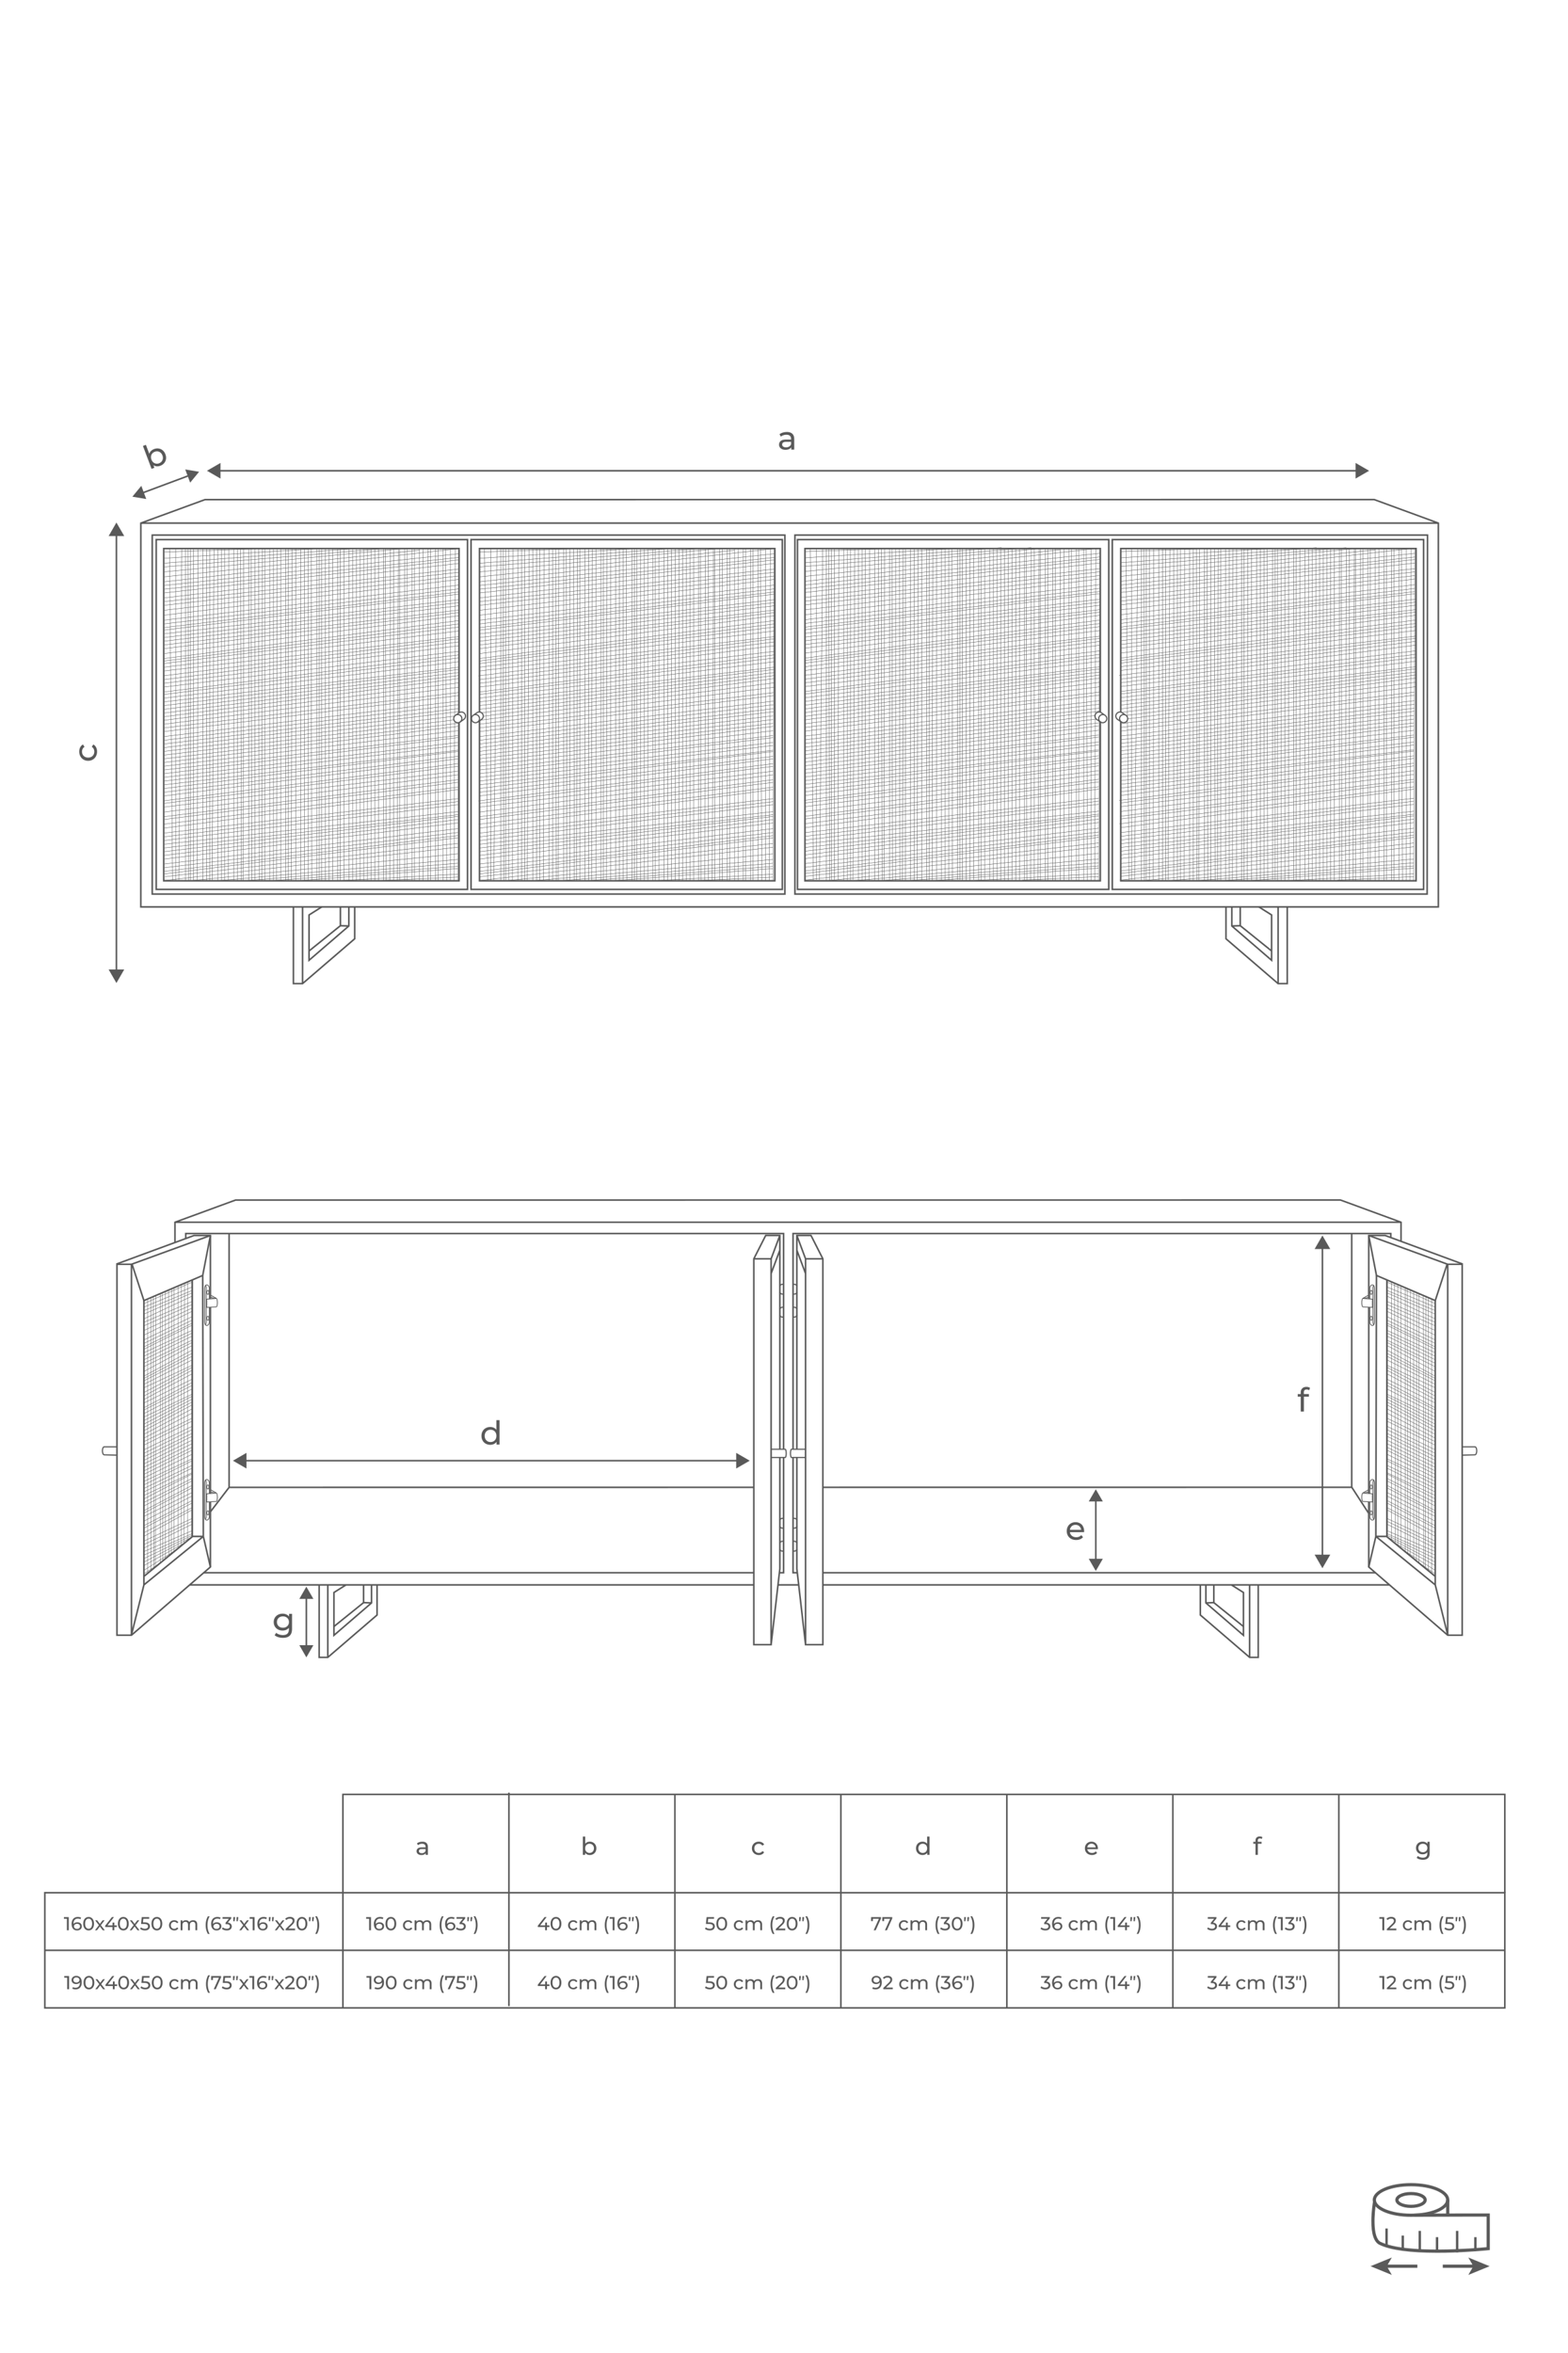 <svg viewBox="0 0 1000 1500" version="1.1" y="0" x="0" id="katman_1" xml:space="preserve" preserveAspectRatio="xMidYMid meet" xmlns="http://www.w3.org/2000/svg"><defs id="defs1"></defs><style id="style1">.st0{fill:#595959}.st1{fill:#5a5a5a}.st2,.st3,.st4,.st5{fill:none;stroke:#595959;stroke-miterlimit:10}.st3,.st4,.st5{stroke-width:.75}.st4,.st5{stroke-width:.25}.st5{stroke-width:.5}</style><a data-encoded-tag-name="foreignobject" data-encoded-tag-value="" data-encoded-attr-width="MQ==" data-encoded-attr-height="MQ==" data-encoded-attr-x="MA==" data-encoded-attr-y="MA==" data-encoded-attr-requiredextensions="aHR0cCUzQSUyRiUyRm5zLmFkb2JlLmNvbSUyRkFkb2JlSWxsdXN0cmF0b3IlMkYxMC4wJTJG"></a><g id="g77"><path id="path1" class="st0" d="M505.3 276.51c.82.76 1.23 1.88 1.23 3.38v6.72h-1.91v-1.47c-.34.52-.82.91-1.44 1.19-.62.27-1.36.41-2.22.41-1.25 0-2.24-.3-2.99-.9s-1.12-1.39-1.12-2.37.36-1.77 1.07-2.36 1.85-.89 3.4-.89h3.19v-.4c0-.87-.25-1.53-.76-1.99-.5-.46-1.25-.69-2.23-.69-.66 0-1.3.11-1.93.33s-1.16.51-1.6.87l-.84-1.51c.57-.46 1.26-.82 2.06-1.06s1.65-.37 2.54-.37c1.55-.03 2.73.35 3.55 1.11m-2.01 8.16c.56-.34.97-.83 1.22-1.46v-1.55h-3.11c-1.71 0-2.56.57-2.56 1.72 0 .56.22 1 .65 1.32s1.04.48 1.81.48 1.43-.17 1.99-.51M318.59 905.33v15.58h-1.93v-1.76c-.45.62-1.01 1.09-1.7 1.41s-1.44.48-2.27.48c-1.08 0-2.04-.24-2.9-.71-.85-.48-1.52-1.14-2.01-2.01s-.72-1.85-.72-2.97.24-2.11.72-2.96 1.15-1.52 2.01-2c.85-.48 1.82-.71 2.9-.71.8 0 1.53.15 2.21.45.67.3 1.23.75 1.68 1.33v-6.13zm-3.82 13.46c.57-.33 1.02-.79 1.34-1.39s.48-1.28.48-2.05-.16-1.45-.48-2.05-.77-1.05-1.34-1.38-1.21-.48-1.91-.48q-1.065 0-1.92.48c-.57.32-1.02.78-1.34 1.38-.33.59-.49 1.28-.49 2.05s.16 1.45.49 2.05.78 1.06 1.34 1.39c.57.33 1.21.49 1.92.49.7 0 1.34-.17 1.91-.49M691.38 976.71h-9.03c.13.98.56 1.77 1.29 2.36s1.65.89 2.74.89c1.33 0 2.4-.45 3.21-1.34l1.11 1.3a4.7 4.7 0 0 1-1.88 1.34c-.75.31-1.59.46-2.51.46-1.18 0-2.22-.24-3.13-.72a5.16 5.16 0 0 1-2.11-2.03q-.75-1.305-.75-2.94c0-1.08.24-2.05.72-2.92s1.15-1.54 2-2.03c.85-.48 1.8-.72 2.87-.72q1.59 0 2.85.72c1.26.72 1.48 1.16 1.95 2.03s.7 1.86.7 2.98c.01.17 0 .37-.03.62m-7.88-3.76q-.975.885-1.14 2.31h7.14c-.11-.94-.49-1.71-1.14-2.3s-1.46-.89-2.43-.89-1.78.29-2.43.88M186.25 1028.76v9.62c0 1.95-.48 3.38-1.45 4.32-.97.93-2.41 1.4-4.33 1.4-1.05 0-2.05-.14-3-.43q-1.425-.435-2.31-1.23l.97-1.55c.52.45 1.16.8 1.92 1.06s1.55.39 2.36.39c1.3 0 2.26-.31 2.89-.92s.93-1.55.93-2.81v-.88c-.48.57-1.06 1-1.75 1.29s-1.45.43-2.26.43c-1.06 0-2.03-.23-2.89-.68s-1.54-1.09-2.03-1.91-.74-1.75-.74-2.8.25-1.98.74-2.8 1.17-1.45 2.03-1.9 1.82-.67 2.89-.67c.84 0 1.62.15 2.34.46s1.31.76 1.78 1.37v-1.72h1.91zm-3.83 8.44c.58-.31 1.04-.74 1.37-1.29s.49-1.18.49-1.88c0-1.08-.36-1.95-1.07-2.61s-1.63-1-2.75-1c-1.13 0-2.06.33-2.77 1s-1.07 1.54-1.07 2.61c0 .7.16 1.33.49 1.88s.78.98 1.37 1.29c.58.31 1.24.46 1.98.46.72 0 1.38-.15 1.96-.46M831.52 887.73v.97h3.23v1.66h-3.19v9.47h-2.02v-9.47h-1.89v-1.66h1.89v-.99c0-1.11.32-1.98.97-2.62.64-.64 1.55-.97 2.71-.97.45 0 .87.06 1.26.17s.73.27 1.01.48l-.61 1.53c-.46-.35-.98-.52-1.55-.52-1.2 0-1.81.65-1.81 1.95M61.17 482.15c-.49.89-1.17 1.59-2.03 2.09s-1.84.76-2.93.76-2.07-.25-2.93-.76c-.86-.5-1.53-1.2-2.02-2.09q-.72-1.335-.72-3.03c0-1.01.2-1.91.61-2.7s.99-1.4 1.76-1.84l.99 1.53c-.53.35-.93.78-1.2 1.3s-.4 1.09-.4 1.72c0 .73.16 1.38.48 1.96s.78 1.04 1.38 1.37 1.28.49 2.05.49c.78 0 1.47-.16 2.07-.49s1.05-.78 1.38-1.37c.32-.58.48-1.24.48-1.96 0-.63-.13-1.2-.4-1.72s-.66-.95-1.2-1.3l.97-1.53c.77.43 1.36 1.05 1.77 1.84s.62 1.69.62 2.7c.01 1.13-.24 2.14-.73 3.03M101.19 285.93c.97.14 1.83.53 2.58 1.16s1.33 1.47 1.72 2.52c.4 1.05.52 2.06.37 3.04q-.225 1.47-1.17 2.58c-.63.75-1.45 1.31-2.46 1.69-.77.29-1.54.41-2.29.35-.76-.06-1.45-.3-2.09-.72l.62 1.65-1.81.68-5.5-14.58 1.89-.71 2.16 5.74c.21-.71.58-1.32 1.1-1.84s1.16-.92 1.9-1.2c1.03-.39 2.01-.51 2.98-.36m1.89 8.25c.41-.51.67-1.1.77-1.77s.01-1.37-.26-2.09-.67-1.3-1.18-1.74q-.78-.66-1.74-.81c-.64-.1-1.3-.03-1.97.23-.66.25-1.19.62-1.62 1.13-.42.5-.68 1.09-.77 1.76s0 1.36.27 2.09.66 1.3 1.17 1.75c.51.44 1.09.72 1.75.82.65.11 1.31.04 1.96-.21.66-.27 1.21-.65 1.62-1.16"></path><path id="path2" class="st1" d="M899.89 1407.53c-5.72 0-10.03-2.19-10.03-5.09s4.31-5.09 10.03-5.09 10.03 2.19 10.03 5.09-4.31 5.09-10.03 5.09m0-8.15c-4.95 0-7.99 1.78-7.99 3.06s3.04 3.06 7.99 3.06 7.99-1.78 7.99-3.06-3.04-3.06-7.99-3.06"></path><path id="path3" class="st1" d="M899.89 1413.2c-13.69 0-24.42-4.73-24.42-10.76 0-6.04 10.73-10.76 24.42-10.76s24.42 4.73 24.42 10.76c0 6.04-10.73 10.76-24.42 10.76m0-19.49c-13.39 0-22.38 4.51-22.38 8.73 0 4.21 8.99 8.73 22.38 8.73s22.38-4.51 22.38-8.73c0-4.21-8.99-8.73-22.38-8.73"></path><path id="path4" class="st1" d="M916.49 1436.11c-17.41 0-29.77-1.71-36.78-5.08-3.49-1.68-5.21-6.91-5.13-15.55.06-6.2 1.03-11.85 1.07-12.09l2.01.35c-1.07 6.17-2.62 22.78 2.94 25.46 16.34 7.87 60.58 3.99 67.5 3.33v-19.45h-14.91l-31.28.1-.01-2.04 31.28-.1h16.95v23.33l-.91.1c-.13.01-12.93 1.36-27.77 1.61-1.7.01-3.36.03-4.96.03"></path><path id="path5" class="st1" d="M922.27 1402.44h2.04v9.64h-2.04zM893.86 1425.14h1.53v8.95h-1.53zM904.7 1422.16h1.53v12.31h-1.53zM915.72 1426.16h1.53v8.56h-1.53zM928.54 1422.16h1.53v13.67h-1.53zM940.18 1426.16h1.53v8.56h-1.53zM883.51 1420.63h1.53v11.58h-1.53zM883.7 1443.66h20.23v2.04H883.7z"></path><path id="path6" class="st1" d="m874.06 1444.68 13.59 5.55-3.23-5.55 3.23-5.55zM920.14 1443.66h20.23v2.04h-20.23z"></path><path id="path7" class="st1" d="m950.01 1444.68-13.58 5.55 3.22-5.55-3.22-5.55z"></path><path id="path8" class="st2" d="M917.32 333.47H89.82M917.32 333.47v244.66H89.8l.02-244.66 40.87-14.96 745.74-.03z"></path><path id="path9" class="st0" d="M297.66 344.48v221.99H100.13V344.48zm1-1H99.13v223.99h199.53z"></path><path id="path10" class="st2" d="M292.76 460.72v100.77H104.42V349.7h188.34v104.63"></path><path id="path11" class="st3" d="M291.96 455.52a2.601 2.601 0 1 1-2.6 2.6c0-.87.43-1.64 1.09-2.11.43-.31.95-.49 1.51-.49M290.26 456.16l2.59-1.83"></path><path id="path12" class="st3" d="m293.22 460.39 2.64-1.83c.62-.47 1.02-1.22 1.02-2.06a2.601 2.601 0 0 0-4.12-2.11"></path><path id="path13" class="st0" d="M498.44 344.48v221.99H300.91V344.48zm1-1H299.91v223.99h199.53z"></path><path id="path14" class="st2" d="M305.81 459.52v101.97h188.34V349.7H305.81v104.22"></path><path id="path15" class="st3" d="M303.29 455.52a2.601 2.601 0 0 1 0 5.2c-1.43 0-2.6-1.16-2.6-2.6 0-.87.43-1.64 1.09-2.11.42-.31.95-.49 1.51-.49M301.59 456.16l2.59-1.83"></path><path id="path16" class="st3" d="m304.55 460.39 2.64-1.83c.62-.47 1.02-1.22 1.02-2.06a2.601 2.601 0 0 0-4.12-2.11"></path><path id="path17" class="st0" d="M706.62 344.48v221.99H509.09V344.48zm1-1H508.09v223.99h199.53z"></path><path id="path18" class="st2" d="M701.72 460.23v101.26H513.38V349.7h188.34v104.33"></path><path id="path19" class="st3" d="M703.24 455.52a2.601 2.601 0 0 0 0 5.2c1.43 0 2.6-1.16 2.6-2.6 0-.87-.43-1.64-1.09-2.11-.42-.31-.94-.49-1.51-.49M704.94 456.16l-2.59-1.83"></path><path id="path20" class="st3" d="m701.98 460.39-2.64-1.83a2.58 2.58 0 0 1-1.02-2.06 2.601 2.601 0 0 1 4.12-2.11"></path><path id="path21" class="st0" d="M907.41 344.48v221.99H709.88V344.48zm1-1H708.88v223.99h199.53z"></path><path id="path22" class="st2" d="M714.77 460.01v101.48h188.34V349.7H714.77v104.22"></path><path id="path23" class="st3" d="M716.57 455.52a2.601 2.601 0 0 0 0 5.2c1.43 0 2.6-1.16 2.6-2.6 0-.87-.43-1.64-1.09-2.11-.42-.31-.95-.49-1.51-.49M718.27 456.16l-2.59-1.83"></path><path id="path24" class="st3" d="m715.31 460.39-2.64-1.83a2.58 2.58 0 0 1-1.02-2.06 2.601 2.601 0 0 1 4.12-2.11"></path><path id="path25" class="st2" d="M97.09 341.1h403.48v228.85H97.09zM910.41 341.1l-.24 228.85h-403.2V341.1zM790.97 578.13v11.98l20 16.12"></path><path id="path26" class="st2" d="M785.61 578.13v12.18l25.36 21.85v-28.89l-8.14-5.14M815.11 627.03v-48.9"></path><path id="path27" class="st2" d="M781.87 578.13v20.33l33.24 28.57h5.84v-48.9M785.61 590.31l5.36-.2M217.1 578.13v11.98l-20 16.12"></path><path id="path28" class="st2" d="M222.47 578.13v12.18l-25.37 21.85v-28.89l8.14-5.14M192.96 627.03v-48.9"></path><path id="path29" class="st2" d="M226.21 578.13v20.33l-33.25 28.57h-5.83v-48.9M222.47 590.31l-5.37-.2"></path><path id="path30" class="st4" d="m115.99 349.7-1.97 211.42M123.49 349.7v211.4M133.75 349.7v211.82M143.22 349.7v211.82M153.48 349.7l.39 211.82M162.55 349.7v211.82M172.02 349.7v211.82M182.28 349.7v211.82M191.75 349.7v211.82M202.01 349.7v211.42M209.9 349.7v212.21M219.37 349.7v211.42M229.63 349.7v212.06M239.1 349.7v211.82M248.96 349.7l-.39 212.06M258.04 349.7v211.88M267.51 349.7v212.27M277.77 349.7v211.88M287.24 349.7v211.84M289.98 460.11l-.38 101.43M290.39 349.7l-.4 107.07M292.35 460.79l-.38 101.14M292.76 349.7l-.39 105.26M262.77 349.7v212.06M273.03 349.7v212.27M282.5 349.7v211.64M108.1 349.7l1.97 212.21M119.94 349.7l.39 212.19M129.41 349.7v212.19M138.88 349.7v212.19M149.13 349.7v211.82M158.6 349.7v211.82M168.86 349.7v211.82M176.76 349.7l-.4 211.82M186.22 349.7l-.39 211.82M196.48 349.7v212.21M205.16 349.7v212.21M215.42 349.7v212.21M224.89 349.7v212.06M234.36 349.7v212.06M244.62 349.7v212.06M254.09 349.7l-.79 212.06M245.81 349.7l.39 212.06M254.88 349.7v212.06M264.35 349.7v212.06M274.61 349.7v211.49M284.08 349.7l.79 212.03M259.62 349.7v211.88M269.87 349.7v212.27M279.34 349.7v211.82M241.47 349.7v211.82M250.94 349.7v212.06M112.04 349.7v211.42M121.51 349.7v211.4M131.77 349.7v211.82M141.24 349.7v211.82M151.5 349.7v211.82M160.18 349.7l.4 211.82M167.29 349.7l-.4 211.82M179.12 349.7v211.82M188.59 349.7v211.82M198.46 349.7l.39 212.21M207.53 349.7v212.21M217 349.7v212.21M227.26 349.7v212.06M236.73 349.7v211.61M212.27 349.7v211.42M222.53 349.7v211.42M232 349.7v212.06M118.36 349.7v212.19M126.25 349.7l-.4 211.4M136.51 349.7l-1.19 211.4M145.98 349.7l-.4 211.82M155.45 349.7l-.4 211.82M164.92 349.7l.39 211.82M174.39 349.7v211.82M183.86 349.7v211.82M194.12 349.7v212.21M203.59 349.7v211.42M202.01 349.78l-97.07 6.08M267.51 350.73 104.94 367.7M292.76 356.92l-187.82 21.04M292.76 367.18l-187.82 21.83M292.76 377.36l-187.82 22.69M293.18 386.11l-188.24 22.62M293.18 395.55l-188.24 24.23M293.18 405.78l-188.24 21.89M293.18 415.16l-188.24 22.77M293.18 425.31 104.94 447.4M293.18 432.53l-188.24 24.34M292.37 443.46l-187.43 22.88M292.37 453.68 104.94 476.6M292.01 463.07l-187.07 23M292.01 473.3l-187.07 22.24M292.01 482.15l-187.07 22.86M292.01 491.6l-187.07 22.88M292.01 501.82l-187.7 23.61M292.01 486.81l-187.86 23.73M292.01 497.04l-187.29 23.6M248.96 349.38l-144.02 12.01M292.76 352.98l-187.82 20.24M292.76 362.74l-187.82 20.74M292.76 372.97l-187.82 22.35M293.18 382.24 104.94 404M293.18 392.47l-188.24 24.16M293.18 399.69l-188.24 23.25M293.18 409.13 104.94 433.2M293.18 419.36l-188.24 23.31M293.18 428.65l-188.24 23.49M293.18 438.02l-188.24 23.59M292.37 449.23l-187.43 22.64M289.6 458.96l-184.66 22.38M292.01 468.9l-187.07 21.91M292.01 478.28l-187.07 22M292.01 470.21l-187.07 22.96M292.01 479.06l-187.07 23.58M292.01 488.51l-187.07 23.6M292.01 498.74l-187.07 23.63M292.01 483.73l-187.07 23.65M292.01 493.95l-187.07 23.69M292.01 503.33 104.94 527.9M292.01 465.82l-187.07 22.62M292.01 475.2l-187.07 22.71M167.29 349.7l-62.35 2.22M256.15 349.78l-151.21 14.76M292.76 355.35l-187.82 20.24M292.76 364.82l-187.82 21.03M292.76 375.39l-187.82 22.3M293.18 384.09l-188.24 22.28M293.18 390.44l-188.24 23.03M293.18 402.18l-188.24 23.13M293.18 411.56l-188.24 24.01M293.18 421.78l-188.24 23.26M293.18 430.56l-188.24 23.95M292.37 441.49l-187.43 22.49M292.37 451.72l-187.43 22.51M292.37 461.05 104.94 483.7M293.18 435.22l-189.03 24.02M292.37 446.94 104.94 469.5M290 456.56l-185.06 22.41M230.02 349.38l-125.08 9.64M292.76 349.7l-187.82 21.16M292.76 359.14l-187.82 21.97M292.76 369.37l-187.82 22.79M292.76 378.74l-187.82 22.89M293.18 388.87 104.94 411.1M293.18 397.73l-188.24 23.63M293.18 407.17l-189.03 23.66M293.18 417.4l-188.24 23.69M293.18 426.69l-188.24 23.08M292.01 513.01l-187.07 22.78M292.01 522.44l-187.07 22.82M292.01 532.67l-187.07 22.85M292.01 552.27l-119.99 9.25M292.01 509.13l-187.07 21.92M292.01 519.36l-187.07 21.16M292.01 528.22l-187.07 22.56M292.01 537.66l-186.79 21.23M292.01 547.89l-154.54 13.68M292.01 557.26l-82.64 4.5M292.01 511.03l-187.07 22.39M292.01 520.48l-187.07 22.41M292.01 530.71l-187.07 22.44M292.01 540.08l-187.39 21.24M292.01 550.31 151.88 561.8M292.01 559.11l-48.57 2.18M292.01 517.39l-187.07 20.77M292.01 524.61l-187.07 23.02M292.01 534.06l-187.07 23.03M292.01 544.29l-175 17.59M292.01 553.66l-103.86 7.91M316.93 349.73l-1.97 211.42M324.43 349.73v211.4M334.68 349.73v211.82M344.15 349.73v211.82M354.41 349.73l.4 211.82M363.49 349.73v211.82M372.96 349.73v211.82M383.22 349.73v211.82M392.69 349.73v211.82M402.95 349.73v211.42M410.84 349.73v212.21M420.31 349.73v211.42M430.57 349.73v212.06M440.04 349.73v211.82M449.9 349.73l-.39 212.06M458.98 349.73v211.88M468.45 349.73V562M478.7 349.73v211.88M488.17 349.73v211.84M491.33 349.73l-.79 211.84M493.7 349.73l-.79 212.23M463.71 349.73v212.06M473.97 349.73V562M483.44 349.73v211.64M309.04 349.73l1.97 212.21M320.87 349.73l.4 212.19M330.34 349.73v212.19M339.81 349.73v212.19M350.07 349.73v211.82M359.54 349.73v211.82M369.8 349.73v211.82M377.69 349.73l-.39 211.82M387.16 349.73l-.39 211.82M397.42 349.73v212.21M406.1 349.73v212.21M416.36 349.73v212.21M425.83 349.73v212.06M435.3 349.73v212.06M445.56 349.73v212.06M455.03 349.73l-.79 212.06M446.74 349.73l.4 212.06M455.82 349.73v212.06M465.29 349.73v212.06M475.55 349.73v211.49M485.02 349.73l.78 212.03M460.55 349.73v211.88M470.81 349.73V562M480.28 349.73v211.82M442.4 349.73v211.82M451.87 349.73v212.06M312.98 349.73v211.42M322.45 349.73v211.4M332.71 349.73v211.82M342.18 349.73v211.82M352.44 349.73v211.82M361.12 349.73l.4 211.82M368.22 349.73l-.39 211.82M380.06 349.73v211.82M389.53 349.73v211.82M399.39 349.73l.4 212.21M408.47 349.73v212.21M417.94 349.73v212.21M428.2 349.73v212.06M437.67 349.73v211.61M413.2 349.73v211.42M423.46 349.73v211.42M432.93 349.73v212.06M319.3 349.73v212.19M327.19 349.73l-.4 211.4M337.45 349.73l-1.19 211.4M346.92 349.73l-.4 211.82M356.39 349.73l-.4 211.82M365.86 349.73l.39 211.82M375.33 349.73v211.82M384.8 349.73v211.82M395.05 349.73v212.21M404.52 349.73v211.42M402.95 349.81l-97.07 6.08M468.45 350.76l-162.57 16.97M493.7 356.95l-187.82 21.04M493.7 367.21l-187.82 21.83M493.7 377.38l-187.82 22.7M494.12 386.14l-188.24 22.62M494.12 395.58l-188.24 24.23M494.12 405.81 305.88 427.7M494.12 415.19l-188.24 22.77M494.12 425.34l-188.24 22.09M494.12 432.56l-186.09 24.06M493.3 443.49l-187.42 22.88M493.3 453.71l-187.42 22.92M492.95 463.1l-187.07 23M492.95 473.32l-187.07 22.25M492.95 482.18l-187.07 22.86M492.95 491.62l-187.07 22.89M492.95 501.85l-187.7 23.61M492.95 486.84l-187.86 23.72M492.95 497.07l-187.29 23.6M449.9 349.41l-144.02 12M493.7 353.01l-187.82 20.24M493.7 362.77l-187.82 20.74M493.7 373l-187.82 22.35M494.12 382.27l-188.24 21.76M494.12 392.5l-188.24 24.16M494.12 399.72l-188.24 23.25M494.12 409.16l-188.24 24.07M494.12 419.39 305.88 442.7M494.12 428.68l-188.24 23.49M494.12 438.05l-188.24 23.59M493.3 449.26 305.88 471.9M492.95 458.7l-187.07 22.67M492.95 468.93l-187.07 21.91M492.95 478.31l-187.07 22M492.95 470.24 305.88 493.2M492.95 479.09l-187.07 23.58M492.95 488.54l-187.07 23.6M492.95 498.77 305.88 522.4M492.95 483.76l-187.07 23.65M492.95 493.98l-187.07 23.69M492.95 503.36l-187.07 24.57M492.95 465.85l-187.07 22.62M492.95 475.23l-187.07 22.71M368.22 349.73l-62.34 2.22M457.09 349.81l-151.21 14.76M493.7 355.38l-187.82 20.24M493.7 364.85l-187.82 21.03M493.7 375.42l-187.82 22.3M494.12 384.11 305.88 406.4M494.12 390.47 305.88 413.5M494.12 402.21l-188.24 23.13M494.12 411.59 305.88 435.6M494.12 421.81l-188.24 23.25M494.12 430.59l-187.09 23.8M493.3 441.52 305.88 464M493.3 451.75l-187.42 22.51M492.95 461.12l-187.07 22.61M494.12 435.25l-187.54 23.83M493.3 446.97l-187.42 22.56M492.95 456.34 305.88 479M430.96 349.41l-125.08 9.64M493.7 349.73l-187.82 21.15M493.7 359.17l-187.82 21.97M493.7 369.4l-187.82 22.79M493.7 378.77l-187.82 22.89M494.12 388.9l-188.24 22.23M494.12 397.76l-188.24 23.63M494.12 407.2l-189.03 23.66M494.12 417.42l-188.24 23.7M494.12 426.72 305.88 449.8M492.95 513.03l-187.07 22.79M492.95 522.47l-187.07 22.82M492.95 532.7l-187.07 22.85M492.95 552.3l-119.99 9.25M492.95 509.16l-187.07 21.92M492.95 519.39l-187.07 21.16M492.95 528.25l-187.07 22.56M492.95 537.69l-186.79 21.23M492.95 547.91 338.4 561.59M492.95 557.29l-82.64 4.5M492.95 511.06l-187.07 22.39M492.95 520.51l-187.07 22.41M492.95 530.74l-187.07 22.44M492.95 540.11l-187.39 21.24M492.95 550.34l-140.13 11.49M492.95 559.14l-48.57 2.18M492.95 517.42l-187.07 20.76M492.95 524.64l-187.07 23.01M492.95 534.09l-187.07 23.03M492.95 544.32l-175 17.59M492.95 553.69l-103.86 7.9M524.65 349.41l-1.97 211.43M532.14 349.41v211.41M542.4 349.41v211.83M551.87 349.41v211.83M562.13 349.41l.4 211.83M571.21 349.41v211.83M580.68 349.41v211.83M590.94 349.41v211.83M600.41 349.41v211.83M610.67 349.41v211.43M618.56 349.41v212.22M628.03 349.41v211.43M638.29 349.41v212.06M647.76 349.41v211.83M657.62 349.41l-.39 212.06M666.7 349.41V561.3M676.16 349.41v212.28M686.42 349.41V561.3M695.89 349.41v211.85M698.88 349.41l-.79 211.85M701.01 459.52l-.38 102.13M701.42 349.41l-.39 104.36M671.43 349.41v212.06M681.69 349.41v212.28M691.16 349.41v211.65M516.76 349.41l1.97 212.22M528.59 349.41l.4 212.2M538.06 349.41v212.2M547.53 349.41v212.2M557.79 349.41v211.83M567.26 349.41v211.83M577.52 349.41v211.83M585.41 349.41l-.39 211.83M594.88 349.41l-.39 211.83M605.14 349.41v212.22M613.82 349.41v212.22M624.08 349.41v212.22M633.55 349.41v212.06M643.02 349.41v212.06M653.28 349.41v212.06M662.75 349.41l-.79 212.06M654.46 349.41l.4 212.06M663.54 349.41v212.06M673.01 349.41v212.06M683.27 349.41V560.9M692.74 349.41l.78 212.04M668.27 349.41V561.3M678.53 349.41v212.28M688 349.41v211.83M650.12 349.41v211.83M659.59 349.41v212.06M520.7 349.41v211.43M530.17 349.41v211.41M540.43 349.41v211.83M549.9 349.41v211.83M560.16 349.41v211.83M568.84 349.41l.39 211.83M575.94 349.41l-.39 211.83M587.78 349.41v211.83M597.25 349.41v211.83M607.11 349.41l.4 212.22M616.19 349.41v212.22M625.66 349.41v212.22M635.92 349.41v212.06M645.39 349.41v211.62M620.92 349.41v211.43M631.18 349.41v211.43M640.65 349.41v212.06M527.02 349.41v212.2M534.91 349.41l-.4 211.41M545.17 349.41l-1.19 211.41M554.64 349.41l-.4 211.83M564.11 349.41l-.4 211.83M573.58 349.41l.39 211.83M583.05 349.41v211.83M592.51 349.41v211.83M602.77 349.41v212.22M612.24 349.41v211.43M610.67 349.5l-97.07 6.08M676.16 350.45 513.6 367.42M701.42 356.64 513.6 377.68M701.42 366.9 513.6 388.72M701.42 377.07l-187.82 22.7M701.84 385.83 513.6 408.45M701.84 395.27 513.6 419.5M701.84 405.5 513.6 427.39M701.84 414.88 513.6 437.65M701.84 425.02l-188.24 22.1M701.84 432.25 513.6 456.59M701.02 443.18 513.6 466.06M701.02 453.4 513.6 476.32M700.67 462.79l-187.07 23M700.67 473.01 513.6 495.26M700.67 481.87 513.6 504.73M700.67 491.31 513.6 514.2M700.67 501.54l-187.7 23.6M700.67 486.53l-187.86 23.72M700.67 496.76l-187.29 23.6M657.62 349.1l-144.02 12M701.42 352.7 513.6 372.94M701.42 362.46 513.6 383.2M701.42 372.69 513.6 395.04M701.84 381.96 513.6 403.72M701.84 392.18 513.6 416.34M701.84 399.41 513.6 422.66M701.84 408.85 513.6 432.92M701.84 419.08 513.6 442.39M701.84 428.37 513.6 451.86M701.84 437.74 513.6 461.33M701.02 448.95 513.6 471.58M699.15 458.39 513.6 481.05M700.67 468.62l-187.07 21.9M700.67 478 513.6 499.99M700.67 469.93 513.6 492.89M700.67 478.78 513.6 502.36M700.67 488.23l-187.07 23.6M700.67 498.46 513.6 522.09M700.67 483.45 513.6 507.1M700.67 493.67 513.6 517.36M700.67 503.05 513.6 527.61M700.67 465.54 513.6 488.16M700.67 474.91 513.6 497.63M575.94 349.41l-62.34 2.22M664.81 349.5 513.6 364.26M701.42 355.06 513.6 375.31M701.42 364.53 513.6 385.57M701.42 375.11 513.6 397.4M701.84 383.8 513.6 406.09M701.84 390.16 513.6 413.19M701.84 401.9 513.6 425.02M701.84 411.27 513.6 435.28M701.84 421.5 513.6 444.75M701.84 430.28 513.6 454.22M701.02 441.21 513.6 463.69M701.02 451.44 513.6 473.95M700.67 460.81 513.6 483.42M701.84 434.94l-189.03 24.02M701.02 446.66 513.6 469.22M698.26 456.16 513.6 478.69M638.68 349.1l-125.08 9.64M701.42 349.41 513.6 370.57M701.42 358.86 513.6 380.83M701.42 369.09 513.6 391.88M701.42 378.46 513.6 401.35M701.84 388.59 513.6 410.82M701.84 397.45 513.6 421.08M701.84 406.89l-189.03 23.66M701.84 417.11l-188.24 23.7M701.84 426.41 513.6 449.49M700.67 512.72 513.6 535.51M700.67 522.16 513.6 544.98M700.67 532.39 513.6 555.23M700.67 551.99l-119.99 9.25M700.67 508.85 513.6 530.77M700.67 519.08 513.6 540.24M700.67 527.94 513.6 550.5M700.67 537.38l-186.79 21.23M700.67 547.6l-154.55 13.68M700.67 556.98l-82.64 4.49M700.67 510.75 513.6 533.14M700.67 520.2 513.6 542.61M700.67 530.42 513.6 552.87M700.67 539.8l-187.39 21.23M700.67 550.03l-140.13 11.49M700.67 558.83l-48.57 2.18M700.67 517.11 513.6 537.87M700.67 524.33 513.6 547.34M700.67 533.78 513.6 556.81M700.67 544.01l-175 17.59M700.67 553.38l-103.86 7.9M725.59 349.44l-1.98 211.43M733.08 349.44v211.41M743.34 349.44v211.83M752.81 349.44v211.83M763.07 349.44l.4 211.83M772.15 349.44v211.83M781.62 349.44v211.83M791.87 349.44v211.83M801.34 349.44v211.83M811.6 349.44v211.43M819.49 349.44v212.22M828.96 349.44v211.43M839.22 349.44V561.5M848.69 349.44v211.83M858.56 349.44l-.4 212.06M867.63 349.44v211.89M877.1 349.44v212.28M887.36 349.44v211.89M896.83 349.44v211.85M899.99 349.44l-.79 211.85M902.36 349.44l-.79 212.24M872.37 349.44V561.5M882.63 349.44v212.28M892.1 349.44v211.65M718.08 349.49l1.97 212.21M729.53 349.44l.4 212.2M739 349.44v212.2M748.47 349.44v212.2M758.73 349.44v211.83M768.2 349.44v211.83M778.46 349.44v211.83M786.35 349.44l-.39 211.83M795.82 349.44l-.39 211.83M806.08 349.44v212.22M814.76 349.44v212.22M825.02 349.44v212.22M834.49 349.44V561.5M843.96 349.44V561.5M854.22 349.44V561.5M863.69 349.44l-.79 212.06M855.4 349.44l.4 212.06M864.48 349.44V561.5M873.95 349.44V561.5M884.21 349.44v211.49M893.68 349.44l.78 212.04M869.21 349.44v211.89M879.47 349.44v212.28M888.94 349.44v211.83M851.06 349.44v211.83M860.53 349.44V561.5M721.64 349.44v211.43M731.11 349.44v211.41M741.37 349.44v211.83M750.84 349.44v211.83M761.1 349.44v211.83M769.78 349.44l.39 211.83M776.88 349.44l-.39 211.83M788.72 349.44v211.83M798.19 349.44v211.83M808.05 349.44l.4 212.22M817.13 349.44v212.22M826.6 349.44v212.22M836.86 349.44V561.5M846.33 349.44v211.61M821.86 349.44v211.43M832.12 349.44v211.43M841.59 349.44V561.5M727.95 349.44v212.2M735.84 349.44l-.39 211.41M746.1 349.44l-1.18 211.41M755.57 349.44l-.39 211.83M765.04 349.44l-.39 211.83M774.51 349.44l.4 211.83M783.98 349.44v211.83M793.45 349.44v211.83M803.71 349.44v212.22M813.18 349.44v211.43M811.6 349.53l-97.06 6.08M877.1 350.48l-162.56 16.97M902.36 356.67l-187.82 21.04M902.36 366.93l-187.82 21.82M902.36 377.1l-187.82 22.7M902.78 385.86l-188.24 22.62M902.78 395.3l-188.24 24.23M902.78 405.53l-188.24 21.89M902.78 414.91l-188.24 22.77M902.78 425.05l-188.24 22.1M902.78 432.27l-184.7 23.89M901.96 443.2l-187.42 22.89M901.96 453.43l-187.42 22.92M901.61 462.81l-187.07 23.01M901.61 473.04l-187.07 22.25M901.61 481.9l-187.07 22.86M901.61 491.34l-187.07 22.89M901.61 501.57l-187.7 23.6M901.61 486.56l-187.86 23.72M901.61 496.79l-187.29 23.6M858.56 349.13l-144.02 12M902.36 352.73l-187.82 20.24M902.36 362.49l-187.82 20.74M902.36 372.72l-187.82 22.35M902.78 381.99l-188.24 21.76M902.78 392.21l-188.24 24.16M902.78 399.44l-188.24 23.25M902.78 408.88l-188.24 24.07M902.78 419.11l-188.24 23.31M902.78 428.4l-188.24 23.49M902.78 437.77l-188.24 23.59M901.96 448.98l-187.42 22.63M901.61 458.42l-187.07 22.66M901.61 468.65l-187.07 21.9M901.61 478.03l-187.07 21.99M901.61 469.96l-187.07 22.96M901.61 478.81l-187.07 23.58M901.61 488.26l-187.07 23.6M901.61 498.48l-187.07 23.64M901.61 483.47l-187.07 23.66M901.61 493.7l-187.07 23.68M901.61 503.08l-187.07 24.56M901.61 465.57l-187.07 22.62M901.61 474.94l-187.07 22.72M776.88 349.44l-62.34 2.22M865.74 349.53l-151.2 14.76M902.36 355.09l-187.82 20.25M902.36 364.56 714.54 385.6M902.36 375.14l-187.82 22.29M902.78 383.83l-188.24 22.28M902.78 390.19l-188.24 23.03M902.78 401.93l-188.24 23.12M902.78 411.3l-188.24 24.01M902.78 421.53l-188.24 23.25M902.78 430.31l-187.55 23.85M901.96 441.24l-187.42 22.48M901.96 451.47l-187.42 22.51M901.61 460.84l-187.07 22.61M902.78 434.97 719.16 458.3M901.96 446.68l-187.42 22.57M901.61 456.06l-187.07 22.66M839.62 349.13l-125.08 9.64M902.36 349.44 714.54 370.6M902.36 358.89l-187.82 21.97M902.36 369.12l-187.82 22.79M902.36 378.49l-187.82 22.89M902.78 388.62l-188.24 22.23M902.78 397.48l-188.24 23.63M902.78 406.92l-189.03 23.66M902.78 417.14l-188.24 23.7M902.78 426.44l-188.24 23.08M901.61 512.75l-187.07 22.79M901.61 522.19 714.54 545M901.61 532.42l-187.07 22.84M901.61 552.02l-119.99 9.25M901.61 508.88 714.54 530.8M901.61 519.11l-187.07 21.16M901.61 527.97l-187.07 22.56M901.61 537.41l-186.8 21.23M901.61 547.63l-154.55 13.68M901.61 557.01l-82.64 4.49M901.61 510.78l-187.07 22.39M901.61 520.23l-187.07 22.41M901.61 530.45 714.54 552.9M901.61 539.83l-187.4 21.23M901.61 550.06l-140.13 11.49M901.61 558.85l-48.57 2.19M901.61 517.14 714.54 537.9M901.61 524.36l-187.07 23.01M901.61 533.81l-187.07 23.03M901.61 544.03l-175 17.59M901.61 553.41l-103.87 7.9"></path><path id="path31" class="st2" d="M893.52 779.16H111.59M480.76 1010.34H120.98M509.37 1010.34h-13.2M886.14 1010.34H524.78M111.59 791.95v-12.79l38.62-14.14 704.67-.03 38.64 14.17v12.17M524.78 948.14l337.28-.02h.05l10.82 16.67M134.19 963.74l11.92-15.57 334.65-.02M480.76 1002.6H129.94M499.72 929.22v73.38h-2.66"></path><path id="path32" class="st2" d="M118.46 789.55v-3.19h381.26v137.5M505.77 923.75V786.36h381.21v2.37M508.48 1002.6h-2.71v-73.38M877.17 1002.6H524.78M774.12 1010.34v11.31l18.9 15.23"></path><path id="path33" class="st2" d="M769.06 1010.34v11.5l23.96 20.65v-27.29l-7.69-4.86M796.94 1056.54v-46.2"></path><path id="path34" class="st2" d="M765.52 1010.34v19.21l31.42 26.99h5.51v-46.2M769.06 1021.84l5.06-.19M231.87 1010.34v11.31l-18.9 15.23"></path><path id="path35" class="st2" d="M236.94 1010.34v11.5l-23.97 20.65v-27.29l7.69-4.86M209.06 1056.54v-46.2"></path><path id="path36" class="st2" d="M240.47 1010.34v19.21l-31.41 26.99h-5.52v-46.2M236.94 1021.84l-5.07-.19"></path><path id="path37" class="st4" d="m97.81 826.06.34 173.65M105.54 823.48l-.02 170.23M113.61 819.8l-.02 167.51M122.35 815.93l-.02 163.92M94.11 828.11v175.29M102.18 824.47l-.03 171.92M110.92 821.15l-.02 168.08M117.65 818.21l-.37 165.84M96.13 827.43v174.09M103.52 824.47l.32 170.42M109.58 821.15l-.37 169.36M119.66 817.53l-.02 164.67M99.49 826.06l-.36 172.87M107.56 822.63l.31 169.22M115.63 818.86l-.03 166.31M122.63 824.12l-30.85 13.62M122.63 833.82l-30.85 14.36M122.63 843.43l-30.85 15.19M122.63 851.7l-30.85 15.13M122.63 860.62l-30.85 16.65M122.63 870.29l-30.85 14.43M122.63 879.15l-30.85 15.27M122.63 888.74l-30.85 14.62M122.63 895.56l-30.85 16.49M122.63 905.89l-30.85 15.37M122.63 915.55l-30.85 15.4M122.63 924.42 91.78 939.9M122.63 934.08l-30.85 14.77M122.63 942.45 91.78 957.8M122.63 951.38l-30.85 15.37M122.63 961.04l-30.85 16.05M122.63 946.86l-30.85 16.16M122.63 956.52l-30.85 16.05M122.63 820.39l-30.85 12.88M122.63 829.62l-30.85 13.34M122.63 839.28l-30.85 14.87M122.63 848.04l-30.85 14.31M122.63 857.71l-30.85 16.57M122.63 864.54l-30.85 15.71M122.63 873.46l-30.85 16.48M122.63 883.12l-30.85 15.77M122.63 891.9l-30.85 15.94M122.63 900.75l-30.85 16.04M122.63 911.35l-30.85 15.13M122.63 920.27l-30.85 15.16M122.63 929.93l-30.85 14.45M122.63 938.8l-30.85 14.53M122.63 931.17l-30.85 15.44M122.63 939.53l-30.85 16.03M122.63 948.46l-30.85 16.05M122.63 958.12 91.78 974.2M122.63 943.94l-30.85 16.1M122.63 953.6l-30.85 16.13M122.63 962.46l-30.85 16.96M122.63 927.02l-30.85 15.12M122.63 935.88l-30.85 15.21M122.63 822.63l-30.85 12.88M122.63 831.58 91.78 845.2M122.63 841.57l-30.85 14.82M122.63 849.79l-30.85 14.8M122.63 855.79 91.78 871.3M122.63 866.89l-30.85 15.6M122.63 875.74l-30.85 16.44M122.63 885.41l-30.85 15.72M122.63 893.7l-30.85 16.24M122.63 904.03l-30.85 14.99M122.63 913.7l-30.85 15.02M122.63 922.55l-30.85 15.12M122.63 898.1l-30.85 16.27M122.63 909.18l-30.85 15.06M122.63 918.04l-30.85 15.15M122.63 817.29l-30.85 13.74M122.63 826.22l-30.85 14.51M122.63 835.88l-30.85 15.29M122.63 844.74l-30.85 15.37M122.63 854.31l-30.85 14.75M122.63 862.68l-30.85 16.08M122.63 871.6l-30.85 16.11M122.63 881.26 91.78 897.4M122.63 890.04 91.78 905.6M122.63 971.61l-30.85 15.27M122.33 979.85l-30.55 15.98M122.63 967.94l-30.85 14.47M122.63 977.61l-30.85 13.74M112.63 987.84l-20.85 13.21M122.63 969.74l-30.85 14.9M122.63 978.67l-30.85 14.92M105 994.44l-13.22 8.85M122.63 975.75l-30.85 13.37M118.21 983.26l-26.43 14.81"></path><path id="path38" class="st2" d="m134.19 787.61-50.35 18.35M74.83 805.96h9.01v236.45M134.19 952.16V833.31M134.19 787.61l-4.92 25.48-37.49 16.01-7.53-23.05"></path><path id="path39" class="st2" d="M134.19 957.5v41.43l-50.35 43.48H74.6V805.69l49.11-18.08h10.48v40.31"></path><path id="path40" class="st2" d="M91.78 829.1v181.24l-7.94 31.87M129.27 979.44h-6.4l-31.09 25.48M91.78 1010.34l37.89-30.9M129.27 813.09l.4 166.35 4.52 19.49M122.63 815.93v163.51"></path><path id="path41" class="st5" d="M133.48 833.59v9.1c0 1.26-.73 2.29-1.62 2.29s-1.32-1.02-1.32-2.29v-21.31c0-1.26.43-2.29 1.32-2.29s1.62 1.02 1.62 2.29v6.68"></path><path id="path42" class="st5" d="M130.84 844.58c.5-.35.65-1.09.65-2.04v-21.31c0-.85-.1-1.49-.5-1.88M131.86 833.44v-5.25l6.08-.44c.39 0 .71 1.2.71 2.68s-.32 2.68-.71 2.68z"></path><ellipse id="ellipse42" ry="1.27" rx=".7" class="st5" cy="823.87" cx="132.56"></ellipse><ellipse id="ellipse43" ry="1.27" rx=".7" class="st5" cy="840.37" cx="132.56"></ellipse><path id="path43" class="st5" d="m134.46 827.02 2.18.68s.4.05.61.02c.74-.09.68-.05.68-.05l-3.46-1.96M133.48 957.66v9.1c0 1.26-.73 2.29-1.62 2.29s-1.32-1.02-1.32-2.29v-21.31c0-1.26.43-2.29 1.32-2.29s1.62 1.02 1.62 2.29v6.68"></path><path id="path44" class="st5" d="M130.84 968.65c.5-.35.65-1.09.65-2.04V945.3c0-.85-.1-1.49-.5-1.88M131.86 957.5v-5.25l6.08-.44c.39 0 .71 1.2.71 2.68s-.32 2.68-.71 2.68z"></path><ellipse id="ellipse44" ry="1.27" rx=".7" class="st5" cy="947.93" cx="132.56"></ellipse><ellipse id="ellipse45" ry="1.27" rx=".7" class="st5" cy="964.44" cx="132.56"></ellipse><path id="path45" class="st5" d="m134.46 951.08 2.18.68s.4.05.61.02c.74-.09.68-.05.68-.05l-3.46-1.96"></path><path id="path46" class="st3" d="M74.39 922.32h-7.92c-.63 0-1.15 1.14-1.15 2.55s.51 2.55 1.15 2.55l8.13.23"></path><path id="path47" class="st4" d="m908.97 999.71.34-173.65M901.6 993.71l-.02-170.23M893.53 987.31l-.02-167.51M884.79 979.85l-.02-163.92M913.01 1003.4V828.11M904.97 996.39l-.03-171.92M896.22 989.23l-.02-168.08M889.84 984.05l-.37-165.84M910.99 1001.52V827.43M903.28 994.89l.32-170.42M897.91 990.51l-.37-169.36M887.48 982.2l-.02-164.67M907.99 998.93l-.36-172.87M899.25 991.85l.31-169.22M891.52 985.17l-.03-166.31M915.34 837.74l-30.85-13.62M915.34 848.18l-30.85-14.36M915.34 858.62l-30.85-15.19M915.34 866.83l-30.85-15.13M915.34 877.27l-30.85-16.65M915.34 884.72l-30.85-14.43M915.34 894.42l-30.85-15.27M915.34 903.36l-30.85-14.62M915.34 912.05l-30.85-16.49M915.34 921.26l-30.85-15.37M915.34 930.95l-30.85-15.4M915.34 939.9l-30.85-15.48M915.34 948.85l-30.85-14.77M915.34 957.8l-30.85-15.35M915.34 966.75l-30.85-15.37M915.34 977.09l-30.85-16.05M915.34 963.02l-30.85-16.16M915.34 972.57l-30.85-16.05M915.34 833.27l-30.85-12.88M915.34 842.96l-30.85-13.34M915.34 854.15l-30.85-14.87M915.34 862.35l-30.85-14.31M915.34 874.28l-30.85-16.57M915.34 880.25l-30.85-15.71M915.34 889.94l-30.85-16.48M915.34 898.89l-30.85-15.77M915.34 907.84l-30.85-15.94M915.34 916.79l-30.85-16.04M915.34 926.48l-30.85-15.13M915.34 935.43l-30.85-15.16M915.34 944.38l-30.85-14.45M915.34 953.33l-30.85-14.53M915.34 946.61l-30.85-15.44M915.34 955.56l-30.85-16.03M915.34 964.51l-30.85-16.05M915.34 974.2l-30.85-16.08M915.34 960.04l-30.85-16.1M915.34 969.73l-30.85-16.13M915.34 979.42l-30.85-16.96M915.34 942.14l-30.85-15.12M915.34 951.09l-30.85-15.21M915.34 835.51l-30.85-12.88M915.34 845.2l-30.85-13.62M915.34 856.39l-30.85-14.82M915.34 864.59l-30.85-14.8M915.34 871.3l-30.85-15.51M915.34 882.49l-30.85-15.6M915.34 892.18l-30.85-16.44M915.34 901.13l-30.85-15.72M915.34 909.94l-30.85-16.24M915.34 919.02l-30.85-14.99M915.34 928.72l-30.85-15.02M915.34 937.67l-30.85-15.12M915.34 914.37l-30.85-16.27M915.34 924.24l-30.85-15.06M915.34 933.19l-30.85-15.15M915.34 831.03l-30.85-13.74M915.34 840.73l-30.85-14.51M915.34 851.17l-30.85-15.29M915.34 860.11l-30.85-15.37M915.34 869.06l-30.85-14.75M915.34 878.76l-30.85-16.08M915.34 887.71l-30.85-16.11M915.34 897.4l-30.85-16.14M915.34 905.6l-30.85-15.56M915.34 986.88l-30.85-15.27M915.34 995.83l-30.55-15.98M915.34 982.41l-30.85-14.47M915.34 991.35l-30.85-13.74M915.34 1001.05l-20.85-13.21M915.34 984.64l-30.85-14.9M915.34 993.59l-30.85-14.92M915.34 1003.29l-13.22-8.85M915.34 989.12l-30.85-13.37M915.34 998.07l-26.43-14.81"></path><path id="path48" class="st2" d="m872.93 787.61 50.35 18.35M932.29 805.96h-9.01v236.45M872.93 952.16V833.31M872.93 787.61l4.92 25.48 37.49 16.01 7.53-23.05"></path><path id="path49" class="st2" d="M872.93 957.5v41.43l50.35 43.48h9.24V805.69l-49.11-18.08h-10.48v40.31"></path><path id="path50" class="st2" d="M915.34 829.1v181.24l7.94 31.87M877.85 979.44h6.4l31.09 25.48M915.34 1010.34l-37.89-30.9M877.85 813.09l-.4 166.35-4.52 19.49M884.49 815.93v163.51"></path><path id="path51" class="st5" d="M873.64 833.59v9.1c0 1.26.73 2.29 1.62 2.29.9 0 1.32-1.02 1.32-2.29v-21.31c0-1.26-.43-2.29-1.32-2.29-.9 0-1.62 1.02-1.62 2.29v6.68"></path><path id="path52" class="st5" d="M876.28 844.58c-.5-.35-.65-1.09-.65-2.04v-21.31c0-.85.1-1.49.5-1.88M875.26 833.44v-5.25l-6.08-.44c-.39 0-.71 1.2-.71 2.68s.32 2.68.71 2.68z"></path><ellipse id="ellipse52" ry="1.27" rx=".7" class="st5" cy="823.87" cx="874.56"></ellipse><ellipse id="ellipse53" ry="1.27" rx=".7" class="st5" cy="840.37" cx="874.56"></ellipse><path id="path53" class="st5" d="m872.66 827.02-2.18.68s-.4.05-.61.02c-.74-.09-.68-.05-.68-.05l3.46-1.96M873.64 957.66v9.1c0 1.26.73 2.29 1.62 2.29.9 0 1.32-1.02 1.32-2.29v-21.31c0-1.26-.43-2.29-1.32-2.29-.9 0-1.62 1.02-1.62 2.29v6.68"></path><path id="path54" class="st5" d="M876.28 968.65c-.5-.35-.65-1.09-.65-2.04V945.3c0-.85.1-1.49.5-1.88M875.26 957.5v-5.25l-6.08-.44c-.39 0-.71 1.2-.71 2.68s.32 2.68.71 2.68z"></path><ellipse id="ellipse54" ry="1.27" rx=".7" class="st5" cy="947.93" cx="874.56"></ellipse><ellipse id="ellipse55" ry="1.27" rx=".7" class="st5" cy="964.44" cx="874.56"></ellipse><path id="path55" class="st5" d="m872.66 951.08-2.18.68s-.4.05-.61.02c-.74-.09-.68-.05-.68-.05l3.46-1.96"></path><path id="path56" class="st3" d="M932.73 922.32h7.92c.63 0 1.15 1.14 1.15 2.55s-.51 2.55-1.15 2.55l-8.13.23"></path><path id="path57" class="st2" d="m513.75 802.47-5.56-14.9M513.75 811.85l-5.56-14.89M508.19 923.72V787.57h9.02l7.57 14.9v245.97h-11.03V802.47h11.03M513.75 1048.44l-5.56-48.36v-70.86"></path><path id="path58" class="st3" d="M513.66 929.13h-8.89c-.36 0-.64-1.18-.64-2.63s.29-2.63.64-2.63h8.98M506.04 818.7s1.96-.13 2.16 1.16M506.04 825s1.96.13 2.16-1.16M506.04 833.33s1.96-.13 2.16 1.16M506.04 839.63s1.96.13 2.16-1.16M506.04 967.89s1.96-.13 2.16 1.16M506.04 974.2s1.96.13 2.16-1.16M506.04 982.52s1.96-.13 2.16 1.16M506.04 988.83s1.96.13 2.16-1.16"></path><path id="path59" class="st2" d="m491.79 802.47 5.56-14.9M491.79 811.85l5.56-14.89M497.35 923.72V787.57h-9.02l-7.57 14.9v245.97h11.03V802.47h-11.03M491.79 1048.44l5.56-48.36v-70.86"></path><path id="path60" class="st3" d="M491.88 929.13h8.89c.36 0 .64-1.18.64-2.63s-.29-2.63-.64-2.63h-8.98M499.5 818.7s-1.96-.13-2.16 1.16M499.5 825s-1.96.13-2.16-1.16M499.5 833.33s-1.96-.13-2.16 1.16M499.5 839.63s-1.96.13-2.16-1.16M499.5 967.89s-1.96-.13-2.16 1.16M499.5 974.2s-1.96.13-2.16-1.16M499.5 982.52s-1.96-.13-2.16 1.16M499.5 988.83s-1.96.13-2.16-1.16"></path><path id="path61" class="st2" d="M146.11 948.17V786.36M862.06 948.12V786.36"></path><path id="path62" class="st0" d="M271.98 1174.9c.61.57.92 1.41.92 2.53v5.02h-1.43v-1.1c-.25.39-.61.68-1.07.89s-1.02.31-1.65.31c-.93 0-1.68-.22-2.23-.67q-.84-.675-.84-1.77c0-.73.27-1.32.8-1.76s1.38-.67 2.54-.67h2.38v-.3c0-.65-.19-1.15-.56-1.49s-.93-.52-1.66-.52q-.735 0-1.44.24c-.47.16-.87.38-1.19.65l-.63-1.13c.43-.34.94-.61 1.54-.79s1.23-.27 1.9-.27c1.12-.02 2 .26 2.62.83m-1.5 6.09c.42-.26.72-.62.91-1.09v-1.16h-2.32c-1.28 0-1.91.43-1.91 1.29 0 .42.16.75.49.99q.48.36 1.35.36c.87 0 1.06-.13 1.48-.39M236.6 1222.13v8.4h-1.19v-7.36h-1.9v-1.04zM243.55 1225.74c.44.21.78.51 1.03.89.25.39.37.83.37 1.34 0 .53-.13.99-.39 1.39s-.62.71-1.07.93-.96.33-1.52.33c-1.13 0-2-.36-2.61-1.09s-.92-1.76-.92-3.1c0-.94.17-1.73.5-2.39s.8-1.16 1.39-1.5c.6-.34 1.29-.51 2.08-.51.41 0 .79.04 1.15.13.36.08.67.21.94.37l-.46.94c-.4-.26-.94-.4-1.61-.4-.87 0-1.56.27-2.05.81s-.74 1.33-.74 2.36c0 .13 0 .23.01.3.24-.36.57-.63.99-.82s.89-.28 1.42-.28c.56-.01 1.05.09 1.49.3m-.29 3.47c.34-.3.52-.69.52-1.19s-.17-.89-.52-1.18-.81-.44-1.4-.44c-.38 0-.71.07-1 .22-.29.14-.52.34-.68.59a1.5 1.5 0 0 0-.25.83c0 .3.08.57.23.81.16.24.38.44.68.59s.66.22 1.07.22q.84-.015 1.35-.45M247.51 1230.11c-.52-.34-.92-.83-1.22-1.48s-.44-1.42-.44-2.3c0-.89.15-1.66.44-2.3.3-.65.7-1.14 1.22-1.48q.78-.51 1.77-.51c.66 0 1.24.17 1.76.51s.92.83 1.22 1.48.44 1.42.44 2.3c0 .89-.15 1.66-.44 2.3-.3.65-.7 1.14-1.22 1.48s-1.1.51-1.76.51q-1.005 0-1.77-.51m3.38-1.38c.4-.55.61-1.35.61-2.4s-.2-1.85-.61-2.4c-.4-.55-.94-.83-1.61-.83-.68 0-1.22.28-1.63.83-.4.55-.61 1.35-.61 2.4s.2 1.85.61 2.4.95.83 1.63.83c.67-.01 1.21-.28 1.61-.83M258.63 1230.18c-.51-.28-.91-.67-1.19-1.16s-.43-1.05-.43-1.67.14-1.18.43-1.67.69-.88 1.19-1.15c.51-.28 1.09-.41 1.73-.41.58 0 1.09.12 1.54.35s.8.57 1.05 1.01l-.88.56c-.2-.3-.45-.53-.74-.68-.3-.15-.62-.23-.98-.23-.42 0-.79.09-1.12.28-.33.18-.59.45-.78.79s-.28.73-.28 1.17c0 .45.09.84.28 1.18s.45.6.78.79.71.28 1.12.28c.36 0 .69-.08.98-.23.3-.15.54-.38.74-.68l.88.55c-.25.44-.6.78-1.05 1.01-.45.24-.97.35-1.54.35-.64-.02-1.22-.16-1.73-.44M274.3 1224.8c.47.46.7 1.15.7 2.06v3.66h-1.15V1227c0-.62-.14-1.08-.43-1.39-.28-.31-.69-.47-1.22-.47-.58 0-1.05.18-1.39.55-.34.36-.52.89-.52 1.57v3.28h-1.15V1227c0-.62-.14-1.08-.43-1.39-.28-.31-.69-.47-1.22-.47-.58 0-1.05.18-1.39.55-.34.36-.52.89-.52 1.57v3.28h-1.15v-6.36h1.1v.95c.23-.33.54-.58.91-.75s.8-.26 1.28-.26q.75 0 1.32.3c.38.2.68.49.89.88.24-.37.57-.66 1-.86.43-.21.91-.31 1.45-.31.82-.02 1.45.21 1.92.67M280.78 1230.32c-.25-.96-.37-1.98-.37-3.08s.12-2.13.37-3.09.6-1.81 1.06-2.53h1.09c-.48.84-.83 1.72-1.06 2.64-.22.92-.34 1.91-.34 2.98 0 1.06.11 2.06.34 2.98.22.92.58 1.8 1.06 2.64h-1.09a9 9 0 0 1-1.06-2.54M288.99 1225.74c.44.21.78.51 1.03.89.25.39.37.83.37 1.34 0 .53-.13.99-.39 1.39s-.62.71-1.07.93-.96.33-1.52.33c-1.13 0-2-.36-2.61-1.09s-.92-1.76-.92-3.1c0-.94.17-1.73.5-2.39s.8-1.16 1.39-1.5c.6-.34 1.29-.51 2.08-.51.41 0 .79.04 1.15.13.36.08.67.21.94.37l-.46.94c-.4-.26-.94-.4-1.61-.4-.87 0-1.56.27-2.05.81s-.74 1.33-.74 2.36c0 .13 0 .23.01.3.24-.36.57-.63.99-.82s.89-.28 1.42-.28c.56-.01 1.05.09 1.49.3m-.28 3.47c.34-.3.52-.69.52-1.19s-.17-.89-.52-1.18-.81-.44-1.4-.44c-.38 0-.71.07-1 .22-.29.14-.52.34-.68.59a1.5 1.5 0 0 0-.25.83c0 .3.08.57.23.81.16.24.38.44.68.59s.66.22 1.07.22c.56-.01 1-.16 1.35-.45M296.39 1226.42c.43.43.65.97.65 1.64 0 .48-.12.91-.36 1.3s-.6.7-1.07.92c-.48.23-1.06.34-1.75.34-.6 0-1.18-.09-1.73-.27s-1-.43-1.36-.75l.55-.95c.29.27.66.49 1.1.65.45.16.92.25 1.43.25.62 0 1.11-.13 1.46-.4.35-.26.52-.63.52-1.09s-.17-.82-.52-1.08-.86-.38-1.56-.38h-.67v-.84l2.11-2.59h-4.04v-1.04h5.54v.82l-2.2 2.71c.84.07 1.47.33 1.9.76M298.06 1224.77v-2.64h1.14l-.36 2.64zM300.09 1224.77v-2.64h1.14l-.36 2.64zM302.04 1232.85c.48-.84.83-1.72 1.06-2.64s.34-1.91.34-2.98c0-1.06-.11-2.06-.34-2.98s-.58-1.8-1.06-2.64h1.09c.46.72.82 1.56 1.07 2.52s.37 1.99.37 3.1c0 1.1-.12 2.12-.37 3.08s-.6 1.8-1.07 2.53h-1.09zM43.85 1222.13v8.4h-1.19v-7.36h-1.9v-1.04zM50.79 1225.74c.44.21.78.51 1.03.89.25.39.37.83.37 1.34 0 .53-.13.99-.39 1.39s-.62.71-1.07.93-.96.33-1.52.33c-1.13 0-2-.36-2.61-1.09s-.92-1.76-.92-3.1c0-.94.17-1.73.5-2.39s.8-1.16 1.39-1.5c.6-.34 1.29-.51 2.08-.51.41 0 .79.04 1.15.13.36.08.67.21.94.37l-.46.94c-.4-.26-.94-.4-1.61-.4-.87 0-1.56.27-2.05.81s-.74 1.33-.74 2.36c0 .13 0 .23.01.3.24-.36.57-.63.99-.82s.89-.28 1.42-.28c.56-.01 1.05.09 1.49.3m-.28 3.47c.34-.3.52-.69.52-1.19s-.17-.89-.52-1.18-.81-.44-1.4-.44c-.38 0-.71.07-1 .22-.29.14-.52.34-.68.59a1.5 1.5 0 0 0-.25.83c0 .3.08.57.23.81.16.24.38.44.68.59s.66.22 1.07.22q.825-.015 1.35-.45M54.75 1230.11c-.52-.34-.92-.83-1.22-1.48s-.44-1.42-.44-2.3c0-.89.15-1.66.44-2.3.3-.65.7-1.14 1.22-1.48q.78-.51 1.77-.51c.66 0 1.24.17 1.76.51s.92.83 1.22 1.48.44 1.42.44 2.3c0 .89-.15 1.66-.44 2.3-.3.65-.7 1.14-1.22 1.48s-1.1.51-1.76.51q-1.005 0-1.77-.51m3.38-1.38c.4-.55.61-1.35.61-2.4s-.2-1.85-.61-2.4c-.4-.55-.94-.83-1.61-.83-.68 0-1.22.28-1.63.83-.4.55-.61 1.35-.61 2.4s.2 1.85.61 2.4.95.83 1.63.83c.67-.01 1.21-.28 1.61-.83M65.54 1230.53l-1.84-2.44-1.86 2.44h-1.28l2.51-3.25-2.39-3.11h1.28l1.75 2.29 1.74-2.29h1.26l-2.4 3.11 2.53 3.25zM74.51 1228.46h-1.6v2.06h-1.16v-2.06h-4.67v-.84l4.3-5.5h1.3l-4.12 5.3h3.23v-1.82h1.13v1.82h1.6v1.04zM76.89 1230.11c-.52-.34-.92-.83-1.22-1.48s-.44-1.42-.44-2.3c0-.89.15-1.66.44-2.3.3-.65.7-1.14 1.22-1.48q.78-.51 1.77-.51c.66 0 1.24.17 1.76.51s.92.83 1.22 1.48.44 1.42.44 2.3c0 .89-.15 1.66-.44 2.3-.3.65-.7 1.14-1.22 1.48s-1.1.51-1.76.51q-1.005 0-1.77-.51m3.38-1.38c.4-.55.61-1.35.61-2.4s-.2-1.85-.61-2.4c-.4-.55-.94-.83-1.61-.83-.68 0-1.22.28-1.63.83-.4.55-.61 1.35-.61 2.4s.2 1.85.61 2.4.95.83 1.63.83c.67-.01 1.21-.28 1.61-.83M87.68 1230.53l-1.84-2.44-1.86 2.44H82.7l2.51-3.25-2.39-3.11h1.28l1.75 2.29 1.74-2.29h1.26l-2.4 3.11 2.53 3.25zM94.78 1226.15c.56.45.85 1.07.85 1.85 0 .5-.12.94-.35 1.34-.24.4-.59.71-1.07.94s-1.06.34-1.76.34c-.59 0-1.16-.09-1.72-.27-.55-.18-1.01-.43-1.37-.75l.55-.95c.29.27.66.49 1.1.65.45.16.92.25 1.42.25.63 0 1.12-.13 1.47-.4s.52-.63.52-1.1c0-.5-.19-.89-.58-1.15-.38-.26-1.04-.39-1.97-.39h-1.91l.44-4.39h4.74v1.04h-3.73l-.23 2.3h.94c1.21.01 2.1.24 2.66.69M98.28 1230.11c-.52-.34-.92-.83-1.22-1.48s-.44-1.42-.44-2.3c0-.89.15-1.66.44-2.3.3-.65.7-1.14 1.22-1.48q.78-.51 1.77-.51c.66 0 1.24.17 1.76.51s.92.83 1.22 1.48.44 1.42.44 2.3c0 .89-.15 1.66-.44 2.3-.3.65-.7 1.14-1.22 1.48s-1.1.51-1.76.51q-.99 0-1.77-.51m3.39-1.38c.4-.55.61-1.35.61-2.4s-.2-1.85-.61-2.4c-.4-.55-.94-.83-1.61-.83-.68 0-1.22.28-1.63.83-.4.55-.61 1.35-.61 2.4s.2 1.85.61 2.4.95.83 1.63.83c.67-.01 1.2-.28 1.61-.83M109.41 1230.18c-.51-.28-.91-.67-1.19-1.16s-.43-1.05-.43-1.67.14-1.18.43-1.67.69-.88 1.19-1.15c.51-.28 1.09-.41 1.73-.41.58 0 1.09.12 1.54.35s.8.57 1.05 1.01l-.88.56c-.2-.3-.45-.53-.74-.68-.3-.15-.62-.23-.98-.23-.42 0-.79.09-1.12.28-.33.18-.59.45-.78.79s-.28.73-.28 1.17c0 .45.09.84.28 1.18s.45.6.78.79.71.28 1.12.28c.36 0 .69-.08.98-.23.3-.15.54-.38.74-.68l.88.55c-.25.44-.6.78-1.05 1.01-.45.24-.97.35-1.54.35-.65-.02-1.22-.16-1.73-.44M125.08 1224.8c.47.46.7 1.15.7 2.06v3.66h-1.15V1227c0-.62-.14-1.08-.43-1.39-.28-.31-.69-.47-1.22-.47-.58 0-1.05.18-1.39.55-.34.36-.52.89-.52 1.57v3.28h-1.15V1227c0-.62-.14-1.08-.43-1.39-.28-.31-.69-.47-1.22-.47-.58 0-1.05.18-1.39.55-.34.36-.52.89-.52 1.57v3.28h-1.15v-6.36h1.1v.95c.23-.33.54-.58.91-.75s.8-.26 1.28-.26q.75 0 1.32.3c.38.2.68.49.89.88.24-.37.57-.66 1-.86.43-.21.91-.31 1.45-.31.82-.02 1.45.21 1.92.67M131.55 1230.32c-.25-.96-.37-1.98-.37-3.08s.12-2.13.37-3.09.6-1.81 1.06-2.53h1.09c-.48.84-.83 1.72-1.06 2.64-.22.92-.34 1.91-.34 2.98 0 1.06.11 2.06.34 2.98.22.92.58 1.8 1.06 2.64h-1.09c-.46-.74-.81-1.59-1.06-2.54M139.77 1225.74c.44.21.78.51 1.03.89.25.39.37.83.37 1.34 0 .53-.13.99-.39 1.39s-.62.71-1.07.93-.96.33-1.52.33c-1.13 0-2-.36-2.61-1.09s-.92-1.76-.92-3.1c0-.94.17-1.73.5-2.39s.8-1.16 1.39-1.5c.6-.34 1.29-.51 2.08-.51.41 0 .79.04 1.15.13.36.08.67.21.94.37l-.46.94c-.4-.26-.94-.4-1.61-.4-.87 0-1.56.27-2.05.81s-.74 1.33-.74 2.36c0 .13 0 .23.01.3.24-.36.57-.63.99-.82s.89-.28 1.42-.28c.56-.01 1.05.09 1.49.3m-.29 3.47c.34-.3.52-.69.52-1.19s-.17-.89-.52-1.18-.81-.44-1.4-.44c-.38 0-.71.07-1 .22-.29.14-.52.34-.68.59a1.5 1.5 0 0 0-.25.83c0 .3.08.57.23.81.16.24.38.44.68.59s.66.22 1.07.22q.84-.015 1.35-.45M147.16 1226.42c.43.43.65.97.65 1.64 0 .48-.12.91-.36 1.3s-.6.7-1.07.92c-.48.23-1.06.34-1.75.34-.6 0-1.18-.09-1.73-.27s-1-.43-1.36-.75l.55-.95c.29.27.66.49 1.1.65.45.16.92.25 1.43.25.62 0 1.11-.13 1.46-.4.35-.26.52-.63.52-1.09s-.17-.82-.52-1.08-.86-.38-1.56-.38h-.67v-.84l2.11-2.59h-4.04v-1.04h5.54v.82l-2.2 2.71c.84.07 1.47.33 1.9.76M148.83 1224.77v-2.64h1.14l-.36 2.64zM150.87 1224.77v-2.64h1.14l-.36 2.64zM157.58 1230.53l-1.84-2.44-1.86 2.44h-1.28l2.51-3.25-2.39-3.11H154l1.75 2.29 1.74-2.29h1.26l-2.4 3.11 2.53 3.25zM162.33 1222.13v8.4h-1.19v-7.36h-1.9v-1.04zM169.27 1225.74c.44.21.78.51 1.03.89.25.39.37.83.37 1.34 0 .53-.13.99-.39 1.39s-.62.71-1.07.93-.96.33-1.52.33c-1.13 0-2-.36-2.61-1.09s-.92-1.76-.92-3.1c0-.94.17-1.73.5-2.39s.8-1.16 1.39-1.5c.6-.34 1.29-.51 2.08-.51.41 0 .79.04 1.15.13.36.08.67.21.94.37l-.46.94c-.4-.26-.94-.4-1.61-.4-.87 0-1.56.27-2.05.81s-.74 1.33-.74 2.36c0 .13 0 .23.01.3.24-.36.57-.63.99-.82s.89-.28 1.42-.28c.56-.01 1.06.09 1.49.3m-.28 3.47c.34-.3.52-.69.52-1.19s-.17-.89-.52-1.18-.81-.44-1.4-.44c-.38 0-.71.07-1 .22-.29.14-.52.34-.68.59a1.5 1.5 0 0 0-.25.83c0 .3.08.57.23.81.16.24.38.44.68.59s.66.22 1.07.22q.84-.015 1.35-.45M171.48 1224.77v-2.64h1.14l-.36 2.64zM173.52 1224.77v-2.64h1.14l-.36 2.64zM180.22 1230.53l-1.84-2.44-1.86 2.44h-1.28l2.51-3.25-2.39-3.11h1.28l1.75 2.29 1.74-2.29h1.26l-2.4 3.11 2.53 3.25zM188.19 1229.48v1.04h-6.04v-.82l3.42-3.3c.42-.4.7-.75.84-1.04s.22-.59.22-.88c0-.44-.15-.78-.46-1.03-.31-.24-.75-.37-1.33-.37-.93 0-1.64.3-2.15.91l-.82-.71c.33-.4.76-.71 1.29-.94.53-.22 1.13-.34 1.78-.34q1.32 0 2.1.63c.78.63.78.99.78 1.71 0 .45-.1.87-.29 1.27s-.56.86-1.09 1.37l-2.57 2.47h4.32zM190.8 1230.11c-.52-.34-.92-.83-1.22-1.48s-.44-1.42-.44-2.3c0-.89.15-1.66.44-2.3.3-.65.7-1.14 1.22-1.48q.78-.51 1.77-.51c.66 0 1.24.17 1.76.51s.92.83 1.22 1.48.44 1.42.44 2.3c0 .89-.15 1.66-.44 2.3-.3.65-.7 1.14-1.22 1.48s-1.1.51-1.76.51q-.99 0-1.77-.51m3.39-1.38c.4-.55.61-1.35.61-2.4s-.2-1.85-.61-2.4c-.4-.55-.94-.83-1.61-.83-.68 0-1.22.28-1.63.83-.4.55-.61 1.35-.61 2.4s.2 1.85.61 2.4.95.83 1.63.83c.66-.01 1.2-.28 1.61-.83M197.05 1224.77v-2.64h1.14l-.36 2.64zM199.09 1224.77v-2.64h1.14l-.36 2.64zM201.03 1232.85c.48-.84.83-1.72 1.06-2.64s.34-1.91.34-2.98c0-1.06-.11-2.06-.34-2.98s-.58-1.8-1.06-2.64h1.09c.46.72.82 1.56 1.07 2.52s.37 1.99.37 3.1c0 1.1-.12 2.12-.37 3.08s-.6 1.8-1.07 2.53h-1.09zM44.06 1259.7v8.4h-1.19v-7.36h-1.9v-1.04zM51.23 1260.7c.61.73.92 1.76.92 3.1 0 .94-.17 1.73-.5 2.39s-.8 1.16-1.39 1.5c-.6.34-1.29.51-2.08.51-.41 0-.79-.04-1.15-.13s-.67-.21-.94-.37l.46-.94c.41.26.95.4 1.62.4.87 0 1.55-.27 2.05-.81.49-.54.74-1.33.74-2.36v-.3c-.24.36-.57.63-1 .82-.42.19-.9.28-1.43.28-.55 0-1.05-.1-1.48-.31a2.4 2.4 0 0 1-1.02-.89c-.24-.39-.37-.83-.37-1.34 0-.53.13-.99.39-1.39s.61-.71 1.06-.93.95-.33 1.51-.33c1.12 0 1.99.37 2.61 1.1m-1.5 2.91c.3-.14.53-.34.69-.59s.25-.52.25-.83c0-.3-.08-.57-.23-.81-.16-.24-.38-.44-.68-.59s-.66-.22-1.09-.22c-.55 0-1 .15-1.34.44-.34.3-.51.69-.51 1.19s.17.89.52 1.18c.34.29.81.44 1.39.44.37.01.71-.06 1-.21M54.96 1267.69c-.52-.34-.92-.83-1.22-1.48s-.44-1.42-.44-2.3c0-.89.15-1.66.44-2.3.3-.65.7-1.14 1.22-1.48q.78-.51 1.77-.51c.66 0 1.24.17 1.76.51s.92.83 1.22 1.48.44 1.42.44 2.3c0 .89-.15 1.66-.44 2.3-.3.65-.7 1.14-1.22 1.48s-1.1.51-1.76.51q-1.005 0-1.77-.51m3.38-1.39c.4-.55.61-1.35.61-2.4s-.2-1.85-.61-2.4c-.4-.55-.94-.83-1.61-.83-.68 0-1.22.28-1.63.83-.4.55-.61 1.35-.61 2.4s.2 1.85.61 2.4.95.83 1.63.83c.67 0 1.21-.28 1.61-.83M65.75 1268.1l-1.84-2.44-1.86 2.44h-1.28l2.51-3.25-2.39-3.11h1.28l1.75 2.29 1.74-2.29h1.26l-2.4 3.11 2.53 3.25zM74.72 1266.04h-1.6v2.06h-1.16v-2.06h-4.67v-.84l4.3-5.5h1.3l-4.12 5.3H72v-1.82h1.13v1.82h1.6v1.04zM77.1 1267.69c-.52-.34-.92-.83-1.22-1.48s-.44-1.42-.44-2.3c0-.89.15-1.66.44-2.3.3-.65.7-1.14 1.22-1.48q.78-.51 1.77-.51c.66 0 1.24.17 1.76.51s.92.83 1.22 1.48.44 1.42.44 2.3c0 .89-.15 1.66-.44 2.3-.3.65-.7 1.14-1.22 1.48s-1.1.51-1.76.51q-1.005 0-1.77-.51m3.38-1.39c.4-.55.61-1.35.61-2.4s-.2-1.85-.61-2.4c-.4-.55-.94-.83-1.61-.83-.68 0-1.22.28-1.63.83-.4.55-.61 1.35-.61 2.4s.2 1.85.61 2.4.95.83 1.63.83c.67 0 1.21-.28 1.61-.83M87.89 1268.1l-1.84-2.44-1.86 2.44h-1.28l2.51-3.25-2.39-3.11h1.28l1.75 2.29 1.74-2.29h1.26l-2.4 3.11 2.53 3.25zM94.99 1263.73c.56.45.85 1.07.85 1.85 0 .5-.12.94-.35 1.34-.24.4-.59.71-1.07.94s-1.06.34-1.76.34c-.59 0-1.16-.09-1.72-.27-.55-.18-1.01-.43-1.37-.75l.55-.95c.29.27.66.49 1.1.65.45.16.92.25 1.42.25.63 0 1.12-.13 1.47-.4s.52-.63.52-1.1c0-.5-.19-.89-.58-1.15-.38-.26-1.04-.39-1.97-.39h-1.91l.44-4.39h4.74v1.04h-3.73l-.23 2.3h.94c1.21.01 2.1.23 2.66.69M98.49 1267.69c-.52-.34-.92-.83-1.22-1.48s-.44-1.42-.44-2.3c0-.89.15-1.66.44-2.3.3-.65.7-1.14 1.22-1.48q.78-.51 1.77-.51c.66 0 1.24.17 1.76.51s.92.83 1.22 1.48.44 1.42.44 2.3c0 .89-.15 1.66-.44 2.3-.3.65-.7 1.14-1.22 1.48s-1.1.51-1.76.51q-.99 0-1.77-.51m3.39-1.39c.4-.55.61-1.35.61-2.4s-.2-1.85-.61-2.4c-.4-.55-.94-.83-1.61-.83-.68 0-1.22.28-1.63.83-.4.55-.61 1.35-.61 2.4s.2 1.85.61 2.4.95.83 1.63.83c.67 0 1.2-.28 1.61-.83M109.62 1267.75c-.51-.28-.91-.67-1.19-1.16s-.43-1.05-.43-1.67.14-1.18.43-1.67.69-.88 1.19-1.15c.51-.28 1.09-.41 1.73-.41.58 0 1.09.12 1.54.35s.8.57 1.05 1.01l-.88.56c-.2-.3-.45-.53-.74-.68-.3-.15-.62-.23-.98-.23-.42 0-.79.09-1.12.28-.33.18-.59.45-.78.79s-.28.73-.28 1.17c0 .45.09.84.28 1.18s.45.6.78.79.71.28 1.12.28c.36 0 .69-.08.98-.23.3-.15.54-.38.74-.68l.88.55c-.25.44-.6.78-1.05 1.01-.45.24-.97.35-1.54.35-.65-.02-1.23-.16-1.73-.44M125.29 1262.38c.47.46.7 1.15.7 2.06v3.66h-1.15v-3.53c0-.62-.14-1.08-.43-1.39-.28-.31-.69-.47-1.22-.47-.58 0-1.05.18-1.39.55-.34.36-.52.89-.52 1.57v3.28h-1.15v-3.53c0-.62-.14-1.08-.43-1.39-.28-.31-.69-.47-1.22-.47-.58 0-1.05.18-1.39.55-.34.36-.52.89-.52 1.57v3.28h-1.15v-6.36h1.1v.95c.23-.33.54-.58.91-.75s.8-.26 1.28-.26q.75 0 1.32.3c.38.2.68.49.89.88.24-.37.57-.66 1-.86.43-.21.91-.31 1.45-.31.82-.03 1.45.2 1.92.67M131.76 1267.89c-.25-.96-.37-1.98-.37-3.08s.12-2.13.37-3.09.6-1.81 1.06-2.53h1.09c-.48.84-.83 1.72-1.06 2.64-.22.92-.34 1.91-.34 2.98 0 1.06.11 2.06.34 2.98.22.92.58 1.8 1.06 2.64h-1.09c-.46-.74-.81-1.58-1.06-2.54M140.99 1259.7v.82l-3.4 7.58h-1.27l3.32-7.36h-3.84v1.5h-1.15v-2.54zM146.88 1263.73c.56.45.85 1.07.85 1.85 0 .5-.12.94-.35 1.34-.24.4-.59.71-1.07.94s-1.06.34-1.76.34c-.59 0-1.16-.09-1.72-.27-.55-.18-1.01-.43-1.37-.75l.55-.95c.29.27.66.49 1.1.65.45.16.92.25 1.42.25.63 0 1.12-.13 1.47-.4s.52-.63.52-1.1c0-.5-.19-.89-.58-1.15-.38-.26-1.04-.39-1.97-.39h-1.91l.44-4.39h4.74v1.04h-3.73l-.23 2.3h.94c1.21.01 2.09.23 2.66.69M148.62 1262.34v-2.64h1.14l-.36 2.64zM150.66 1262.34v-2.64h1.14l-.36 2.64zM157.37 1268.1l-1.84-2.44-1.86 2.44h-1.28l2.51-3.25-2.39-3.11h1.28l1.75 2.29 1.74-2.29h1.26l-2.4 3.11 2.53 3.25zM162.12 1259.7v8.4h-1.19v-7.36h-1.9v-1.04zM169.06 1263.31c.44.21.78.51 1.03.89.25.39.37.83.37 1.34 0 .53-.13.99-.39 1.39s-.62.71-1.07.93-.96.33-1.52.33c-1.13 0-2-.36-2.61-1.09s-.92-1.76-.92-3.1c0-.94.17-1.73.5-2.39s.8-1.16 1.39-1.5c.6-.34 1.29-.51 2.08-.51.41 0 .79.04 1.15.13.36.08.67.21.94.37l-.46.94c-.4-.26-.94-.4-1.61-.4-.87 0-1.56.27-2.05.81s-.74 1.33-.74 2.36c0 .13 0 .23.01.3.24-.36.57-.63.99-.82s.89-.28 1.42-.28c.56-.01 1.06.09 1.49.3m-.28 3.47c.34-.3.52-.69.52-1.19s-.17-.89-.52-1.18-.81-.44-1.4-.44c-.38 0-.71.07-1 .22-.29.14-.52.34-.68.59a1.5 1.5 0 0 0-.25.83c0 .3.08.57.23.81.16.24.38.44.68.59s.66.22 1.07.22c.56-.01 1.01-.15 1.35-.45M171.27 1262.34v-2.64h1.14l-.36 2.64zM173.31 1262.34v-2.64h1.14l-.36 2.64zM180.01 1268.1l-1.84-2.44-1.86 2.44h-1.28l2.51-3.25-2.39-3.11h1.28l1.75 2.29 1.74-2.29h1.26l-2.4 3.11 2.53 3.25zM187.98 1267.06v1.04h-6.04v-.82l3.42-3.3c.42-.4.7-.75.84-1.04s.22-.59.22-.88c0-.44-.15-.78-.46-1.03-.31-.24-.75-.37-1.33-.37-.93 0-1.64.3-2.15.91l-.82-.71c.33-.4.76-.71 1.29-.94.53-.22 1.13-.34 1.78-.34q1.32 0 2.1.63c.78.63.78.99.78 1.71 0 .45-.1.87-.29 1.27s-.56.86-1.09 1.37l-2.57 2.47h4.32zM190.59 1267.69c-.52-.34-.92-.83-1.22-1.48s-.44-1.42-.44-2.3c0-.89.15-1.66.44-2.3.3-.65.7-1.14 1.22-1.48q.78-.51 1.77-.51c.66 0 1.24.17 1.76.51s.92.83 1.22 1.48.44 1.42.44 2.3c0 .89-.15 1.66-.44 2.3-.3.65-.7 1.14-1.22 1.48s-1.1.51-1.76.51q-.99 0-1.77-.51m3.39-1.39c.4-.55.61-1.35.61-2.4s-.2-1.85-.61-2.4c-.4-.55-.94-.83-1.61-.83-.68 0-1.22.28-1.63.83-.4.55-.61 1.35-.61 2.4s.2 1.85.61 2.4.95.83 1.63.83c.66 0 1.2-.28 1.61-.83M196.84 1262.34v-2.64h1.14l-.36 2.64zM198.88 1262.34v-2.64h1.14l-.36 2.64zM200.82 1270.43c.48-.84.83-1.72 1.06-2.64s.34-1.91.34-2.98c0-1.06-.11-2.06-.34-2.98s-.58-1.8-1.06-2.64h1.09c.46.72.82 1.56 1.07 2.52s.37 1.99.37 3.1c0 1.1-.12 2.12-.37 3.08s-.6 1.8-1.07 2.53h-1.09zM236.81 1259.7v8.4h-1.19v-7.36h-1.9v-1.04zM243.98 1260.7c.61.73.92 1.76.92 3.1 0 .94-.17 1.73-.5 2.39s-.8 1.16-1.39 1.5c-.6.34-1.29.51-2.08.51-.41 0-.79-.04-1.15-.13s-.67-.21-.94-.37l.46-.94c.41.26.95.4 1.62.4.87 0 1.55-.27 2.05-.81.49-.54.74-1.33.74-2.36v-.3c-.24.36-.57.63-1 .82-.42.19-.9.28-1.43.28-.55 0-1.05-.1-1.48-.31a2.4 2.4 0 0 1-1.02-.89c-.24-.39-.37-.83-.37-1.34 0-.53.13-.99.39-1.39s.61-.71 1.06-.93.95-.33 1.51-.33c1.13.01 2 .37 2.61 1.1m-1.49 2.91c.3-.14.53-.34.69-.59s.25-.52.25-.83c0-.3-.08-.57-.23-.81-.16-.24-.38-.44-.68-.59s-.66-.22-1.09-.22c-.55 0-1 .15-1.34.44-.34.3-.51.69-.51 1.19s.17.89.52 1.18c.34.29.81.44 1.39.44.37.01.7-.06 1-.21M247.72 1267.69c-.52-.34-.92-.83-1.22-1.48s-.44-1.42-.44-2.3c0-.89.15-1.66.44-2.3.3-.65.7-1.14 1.22-1.48q.78-.51 1.77-.51c.66 0 1.24.17 1.76.51s.92.83 1.22 1.48.44 1.42.44 2.3c0 .89-.15 1.66-.44 2.3-.3.65-.7 1.14-1.22 1.48s-1.1.51-1.76.51q-1.005 0-1.77-.51m3.38-1.39c.4-.55.61-1.35.61-2.4s-.2-1.85-.61-2.4c-.4-.55-.94-.83-1.61-.83-.68 0-1.22.28-1.63.83-.4.55-.61 1.35-.61 2.4s.2 1.85.61 2.4.95.83 1.63.83c.67 0 1.21-.28 1.61-.83M258.84 1267.75c-.51-.28-.91-.67-1.19-1.16s-.43-1.05-.43-1.67.14-1.18.43-1.67.69-.88 1.19-1.15c.51-.28 1.09-.41 1.73-.41.58 0 1.09.12 1.54.35s.8.57 1.05 1.01l-.88.56c-.2-.3-.45-.53-.74-.68-.3-.15-.62-.23-.98-.23-.42 0-.79.09-1.12.28-.33.18-.59.45-.78.79s-.28.73-.28 1.17c0 .45.09.84.28 1.18s.45.6.78.79.71.28 1.12.28c.36 0 .69-.08.98-.23.3-.15.54-.38.74-.68l.88.55c-.25.44-.6.78-1.05 1.01-.45.24-.97.35-1.54.35-.64-.02-1.22-.16-1.73-.44M274.51 1262.38c.47.46.7 1.15.7 2.06v3.66h-1.15v-3.53c0-.62-.14-1.08-.43-1.39-.28-.31-.69-.47-1.22-.47-.58 0-1.05.18-1.39.55-.34.36-.52.89-.52 1.57v3.28h-1.15v-3.53c0-.62-.14-1.08-.43-1.39-.28-.31-.69-.47-1.22-.47-.58 0-1.05.18-1.39.55-.34.36-.52.89-.52 1.57v3.28h-1.15v-6.36h1.1v.95c.23-.33.54-.58.91-.75s.8-.26 1.28-.26q.75 0 1.32.3c.38.2.68.49.89.88.24-.37.57-.66 1-.86.43-.21.91-.31 1.45-.31.82-.03 1.45.21 1.92.67M280.99 1267.89c-.25-.96-.37-1.98-.37-3.08s.12-2.13.37-3.09.6-1.81 1.06-2.53h1.09c-.48.84-.83 1.72-1.06 2.64-.22.92-.34 1.91-.34 2.98 0 1.06.11 2.06.34 2.98.22.92.58 1.8 1.06 2.64h-1.09c-.47-.74-.82-1.58-1.06-2.54M290.21 1259.7v.82l-3.4 7.58h-1.27l3.32-7.36h-3.84v1.5h-1.15v-2.54zM296.1 1263.73c.56.45.85 1.07.85 1.85 0 .5-.12.94-.35 1.34-.24.4-.59.71-1.07.94s-1.06.34-1.76.34c-.59 0-1.16-.09-1.72-.27-.55-.18-1.01-.43-1.37-.75l.55-.95c.29.27.66.49 1.1.65.45.16.92.25 1.42.25.63 0 1.12-.13 1.47-.4s.52-.63.52-1.1c0-.5-.19-.89-.58-1.15-.38-.26-1.04-.39-1.97-.39h-1.91l.44-4.39h4.74v1.04h-3.73l-.23 2.3h.94c1.21.01 2.1.24 2.66.69M297.85 1262.34v-2.64h1.14l-.36 2.64zM299.89 1262.34v-2.64h1.14l-.36 2.64zM301.83 1270.43c.48-.84.83-1.72 1.06-2.64s.34-1.91.34-2.98c0-1.06-.11-2.06-.34-2.98s-.58-1.8-1.06-2.64h1.09c.46.72.82 1.56 1.07 2.52s.37 1.99.37 3.1c0 1.1-.12 2.12-.37 3.08s-.6 1.8-1.07 2.53h-1.09zM350.43 1228.46h-1.6v2.06h-1.16v-2.06H343v-.84l4.3-5.5h1.3l-4.12 5.3h3.23v-1.82h1.13v1.82h1.6v1.04zM352.81 1230.11c-.52-.34-.92-.83-1.22-1.48s-.44-1.42-.44-2.3c0-.89.15-1.66.44-2.3.3-.65.7-1.14 1.22-1.48q.78-.51 1.77-.51c.66 0 1.24.17 1.76.51s.92.83 1.22 1.48.44 1.42.44 2.3c0 .89-.15 1.66-.44 2.3-.3.65-.7 1.14-1.22 1.48s-1.1.51-1.76.51q-.99 0-1.77-.51m3.38-1.38c.4-.55.61-1.35.61-2.4s-.2-1.85-.61-2.4c-.4-.55-.94-.83-1.61-.83-.68 0-1.22.28-1.63.83-.4.55-.61 1.35-.61 2.4s.2 1.85.61 2.4.95.83 1.63.83c.67-.01 1.21-.28 1.61-.83M363.93 1230.18c-.51-.28-.91-.67-1.19-1.16s-.43-1.05-.43-1.67.14-1.18.43-1.67.69-.88 1.19-1.15c.51-.28 1.09-.41 1.73-.41.58 0 1.09.12 1.54.35s.8.57 1.05 1.01l-.88.56c-.2-.3-.45-.53-.74-.68-.3-.15-.62-.23-.98-.23-.42 0-.79.09-1.12.28-.33.18-.59.45-.78.79s-.28.73-.28 1.17c0 .45.09.84.28 1.18s.45.6.78.79.71.28 1.12.28c.36 0 .69-.08.98-.23.3-.15.54-.38.74-.68l.88.55c-.25.44-.6.78-1.05 1.01-.45.24-.97.35-1.54.35-.64-.02-1.22-.16-1.73-.44M379.61 1224.8c.47.46.7 1.15.7 2.06v3.66h-1.15V1227c0-.62-.14-1.08-.43-1.39-.28-.31-.69-.47-1.22-.47-.58 0-1.05.18-1.39.55-.34.36-.52.89-.52 1.57v3.28h-1.15V1227c0-.62-.14-1.08-.43-1.39-.28-.31-.69-.47-1.22-.47-.58 0-1.05.18-1.39.55-.34.36-.52.89-.52 1.57v3.28h-1.15v-6.36h1.1v.95c.23-.33.54-.58.91-.75s.8-.26 1.28-.26q.75 0 1.32.3c.38.2.68.49.89.88.24-.37.57-.66 1-.86.43-.21.91-.31 1.45-.31.81-.02 1.45.21 1.92.67M386.08 1230.32c-.25-.96-.37-1.98-.37-3.08s.12-2.13.37-3.09.6-1.81 1.06-2.53h1.09c-.48.84-.83 1.72-1.06 2.64-.22.92-.34 1.91-.34 2.98 0 1.06.11 2.06.34 2.98.22.92.58 1.8 1.06 2.64h-1.09c-.46-.74-.81-1.59-1.06-2.54M391.91 1222.13v8.4h-1.19v-7.36h-1.9v-1.04zM398.85 1225.74c.44.21.78.51 1.03.89.25.39.37.83.37 1.34 0 .53-.13.99-.39 1.39s-.62.71-1.07.93-.96.33-1.52.33c-1.13 0-2-.36-2.61-1.09s-.92-1.76-.92-3.1c0-.94.17-1.73.5-2.39s.8-1.16 1.39-1.5c.6-.34 1.29-.51 2.08-.51.41 0 .79.04 1.15.13.36.08.67.21.94.37l-.46.94c-.4-.26-.94-.4-1.61-.4-.87 0-1.56.27-2.05.81s-.74 1.33-.74 2.36c0 .13 0 .23.01.3.24-.36.57-.63.99-.82s.89-.28 1.42-.28c.56-.01 1.06.09 1.49.3m-.28 3.47c.34-.3.52-.69.52-1.19s-.17-.89-.52-1.18-.81-.44-1.4-.44c-.38 0-.71.07-1 .22-.29.14-.52.34-.68.59a1.5 1.5 0 0 0-.25.83c0 .3.08.57.23.81.16.24.38.44.68.59s.66.22 1.07.22q.84-.015 1.35-.45M401.06 1224.77v-2.64h1.14l-.36 2.64zM403.1 1224.77v-2.64h1.14l-.36 2.64zM405.04 1232.85c.48-.84.83-1.72 1.06-2.64s.34-1.91.34-2.98c0-1.06-.11-2.06-.34-2.98s-.58-1.8-1.06-2.64h1.09c.46.72.82 1.56 1.07 2.52s.37 1.99.37 3.1c0 1.1-.12 2.12-.37 3.08s-.6 1.8-1.07 2.53h-1.09zM350.43 1266.04h-1.6v2.06h-1.16v-2.06H343v-.84l4.3-5.5h1.3l-4.12 5.3h3.23v-1.82h1.13v1.82h1.6v1.04zM352.81 1267.69c-.52-.34-.92-.83-1.22-1.48s-.44-1.42-.44-2.3c0-.89.15-1.66.44-2.3.3-.65.7-1.14 1.22-1.48q.78-.51 1.77-.51c.66 0 1.24.17 1.76.51s.92.83 1.22 1.48.44 1.42.44 2.3c0 .89-.15 1.66-.44 2.3-.3.65-.7 1.14-1.22 1.48s-1.1.51-1.76.51q-.99 0-1.77-.51m3.38-1.39c.4-.55.61-1.35.61-2.4s-.2-1.85-.61-2.4c-.4-.55-.94-.83-1.61-.83-.68 0-1.22.28-1.63.83-.4.55-.61 1.35-.61 2.4s.2 1.85.61 2.4.95.83 1.63.83c.67 0 1.21-.28 1.61-.83M363.93 1267.75c-.51-.28-.91-.67-1.19-1.16s-.43-1.05-.43-1.67.14-1.18.43-1.67.69-.88 1.19-1.15c.51-.28 1.09-.41 1.73-.41.58 0 1.09.12 1.54.35s.8.57 1.05 1.01l-.88.56c-.2-.3-.45-.53-.74-.68-.3-.15-.62-.23-.98-.23-.42 0-.79.09-1.12.28-.33.18-.59.45-.78.79s-.28.73-.28 1.17c0 .45.09.84.28 1.18s.45.6.78.79.71.28 1.12.28c.36 0 .69-.08.98-.23.3-.15.54-.38.74-.68l.88.55c-.25.44-.6.78-1.05 1.01-.45.24-.97.35-1.54.35-.64-.02-1.22-.16-1.73-.44M379.61 1262.38c.47.46.7 1.15.7 2.06v3.66h-1.15v-3.53c0-.62-.14-1.08-.43-1.39-.28-.31-.69-.47-1.22-.47-.58 0-1.05.18-1.39.55-.34.36-.52.89-.52 1.57v3.28h-1.15v-3.53c0-.62-.14-1.08-.43-1.39-.28-.31-.69-.47-1.22-.47-.58 0-1.05.18-1.39.55-.34.36-.52.89-.52 1.57v3.28h-1.15v-6.36h1.1v.95c.23-.33.54-.58.91-.75s.8-.26 1.28-.26q.75 0 1.32.3c.38.2.68.49.89.88.24-.37.57-.66 1-.86.43-.21.91-.31 1.45-.31.81-.03 1.45.21 1.92.67M386.08 1267.89c-.25-.96-.37-1.98-.37-3.08s.12-2.13.37-3.09.6-1.81 1.06-2.53h1.09c-.48.84-.83 1.72-1.06 2.64-.22.92-.34 1.91-.34 2.98 0 1.06.11 2.06.34 2.98.22.92.58 1.8 1.06 2.64h-1.09c-.46-.74-.81-1.58-1.06-2.54M391.91 1259.7v8.4h-1.19v-7.36h-1.9v-1.04zM398.85 1263.31c.44.21.78.51 1.03.89.25.39.37.83.37 1.34 0 .53-.13.99-.39 1.39s-.62.71-1.07.93-.96.33-1.52.33c-1.13 0-2-.36-2.61-1.09s-.92-1.76-.92-3.1c0-.94.17-1.73.5-2.39s.8-1.16 1.39-1.5c.6-.34 1.29-.51 2.08-.51.41 0 .79.04 1.15.13.36.08.67.21.94.37l-.46.94c-.4-.26-.94-.4-1.61-.4-.87 0-1.56.27-2.05.81s-.74 1.33-.74 2.36c0 .13 0 .23.01.3.24-.36.57-.63.99-.82s.89-.28 1.42-.28c.56-.01 1.06.1 1.49.3m-.28 3.47c.34-.3.52-.69.52-1.19s-.17-.89-.52-1.18-.81-.44-1.4-.44c-.38 0-.71.07-1 .22-.29.14-.52.34-.68.59a1.5 1.5 0 0 0-.25.83c0 .3.08.57.23.81.16.24.38.44.68.59s.66.22 1.07.22q.84 0 1.35-.45M401.06 1262.34v-2.64h1.14l-.36 2.64zM403.1 1262.34v-2.64h1.14l-.36 2.64zM405.04 1270.43c.48-.84.83-1.72 1.06-2.64s.34-1.91.34-2.98c0-1.06-.11-2.06-.34-2.98s-.58-1.8-1.06-2.64h1.09c.46.72.82 1.56 1.07 2.52s.37 1.99.37 3.1c0 1.1-.12 2.12-.37 3.08s-.6 1.8-1.07 2.53h-1.09zM455.02 1226.15c.56.45.85 1.07.85 1.85 0 .5-.12.94-.35 1.34-.24.4-.59.71-1.07.94s-1.06.34-1.76.34c-.59 0-1.16-.09-1.72-.27-.55-.18-1.01-.43-1.37-.75l.55-.95c.29.27.66.49 1.1.65.45.16.92.25 1.42.25.63 0 1.12-.13 1.47-.4s.52-.63.52-1.1c0-.5-.19-.89-.58-1.15-.38-.26-1.04-.39-1.97-.39h-1.91l.44-4.39h4.74v1.04h-3.73l-.23 2.3h.94c1.22.01 2.1.24 2.66.69M458.53 1230.11c-.52-.34-.92-.83-1.22-1.48s-.44-1.42-.44-2.3c0-.89.15-1.66.44-2.3.3-.65.7-1.14 1.22-1.48q.78-.51 1.77-.51c.66 0 1.24.17 1.76.51s.92.83 1.22 1.48.44 1.42.44 2.3c0 .89-.15 1.66-.44 2.3-.3.65-.7 1.14-1.22 1.48s-1.1.51-1.76.51q-1.005 0-1.77-.51m3.38-1.38c.4-.55.61-1.35.61-2.4s-.2-1.85-.61-2.4c-.4-.55-.94-.83-1.61-.83-.68 0-1.22.28-1.63.83-.4.55-.61 1.35-.61 2.4s.2 1.85.61 2.4.95.83 1.63.83c.67-.01 1.21-.28 1.61-.83M469.65 1230.18c-.51-.28-.91-.67-1.19-1.16s-.43-1.05-.43-1.67.14-1.18.43-1.67.69-.88 1.19-1.15c.51-.28 1.09-.41 1.73-.41.58 0 1.09.12 1.54.35s.8.57 1.05 1.01l-.88.56c-.2-.3-.45-.53-.74-.68-.3-.15-.62-.23-.98-.23-.42 0-.79.09-1.12.28-.33.18-.59.45-.78.79s-.28.73-.28 1.17c0 .45.09.84.28 1.18s.45.6.78.79.71.28 1.12.28c.36 0 .69-.08.98-.23.3-.15.54-.38.74-.68l.88.55c-.25.44-.6.78-1.05 1.01-.45.24-.97.35-1.54.35-.64-.02-1.22-.16-1.73-.44M485.32 1224.8c.47.46.7 1.15.7 2.06v3.66h-1.15V1227c0-.62-.14-1.08-.43-1.39-.28-.31-.69-.47-1.22-.47-.58 0-1.05.18-1.39.55-.34.36-.52.89-.52 1.57v3.28h-1.15V1227c0-.62-.14-1.08-.43-1.39-.28-.31-.69-.47-1.22-.47-.58 0-1.05.18-1.39.55-.34.36-.52.89-.52 1.57v3.28h-1.15v-6.36h1.1v.95c.23-.33.54-.58.91-.75s.8-.26 1.28-.26q.75 0 1.32.3c.38.2.68.49.89.88.24-.37.57-.66 1-.86.43-.21.91-.31 1.45-.31.82-.02 1.45.21 1.92.67M491.8 1230.32c-.25-.96-.37-1.98-.37-3.08s.12-2.13.37-3.09.6-1.81 1.06-2.53h1.09c-.48.84-.83 1.72-1.06 2.64-.22.92-.34 1.91-.34 2.98 0 1.06.11 2.06.34 2.98.22.92.58 1.8 1.06 2.64h-1.09a9 9 0 0 1-1.06-2.54M500.81 1229.48v1.04h-6.04v-.82l3.42-3.3c.42-.4.7-.75.84-1.04s.22-.59.22-.88c0-.44-.15-.78-.46-1.03-.31-.24-.75-.37-1.33-.37-.93 0-1.64.3-2.15.91l-.82-.71c.33-.4.76-.71 1.29-.94.53-.22 1.13-.34 1.78-.34q1.32 0 2.1.63c.78.63.78.99.78 1.71 0 .45-.1.87-.29 1.27s-.56.86-1.09 1.37l-2.57 2.47h4.32zM503.42 1230.11c-.52-.34-.92-.83-1.22-1.48s-.44-1.42-.44-2.3c0-.89.15-1.66.44-2.3.3-.65.7-1.14 1.22-1.48q.78-.51 1.77-.51c.66 0 1.24.17 1.76.51s.92.83 1.22 1.48.44 1.42.44 2.3c0 .89-.15 1.66-.44 2.3-.3.65-.7 1.14-1.22 1.48s-1.1.51-1.76.51q-1.005 0-1.77-.51m3.38-1.38c.4-.55.61-1.35.61-2.4s-.2-1.85-.61-2.4c-.4-.55-.94-.83-1.61-.83-.68 0-1.22.28-1.63.83-.4.55-.61 1.35-.61 2.4s.2 1.85.61 2.4c.4.55.95.83 1.63.83.67-.01 1.21-.28 1.61-.83M509.67 1224.77v-2.64h1.14l-.36 2.64zM511.71 1224.77v-2.64h1.14l-.36 2.64zM513.65 1232.85c.48-.84.83-1.72 1.06-2.64s.34-1.91.34-2.98c0-1.06-.11-2.06-.34-2.98s-.58-1.8-1.06-2.64h1.09c.46.72.82 1.56 1.07 2.52s.37 1.99.37 3.1c0 1.1-.12 2.12-.37 3.08s-.6 1.8-1.07 2.53h-1.09zM455.02 1263.73c.56.45.85 1.07.85 1.85 0 .5-.12.94-.35 1.34-.24.4-.59.71-1.07.94s-1.06.34-1.76.34c-.59 0-1.16-.09-1.72-.27-.55-.18-1.01-.43-1.37-.75l.55-.95c.29.27.66.49 1.1.65.45.16.92.25 1.42.25.63 0 1.12-.13 1.47-.4s.52-.63.52-1.1c0-.5-.19-.89-.58-1.15-.38-.26-1.04-.39-1.97-.39h-1.91l.44-4.39h4.74v1.04h-3.73l-.23 2.3h.94c1.22.01 2.1.23 2.66.69M458.53 1267.69c-.52-.34-.92-.83-1.22-1.48s-.44-1.42-.44-2.3c0-.89.15-1.66.44-2.3.3-.65.7-1.14 1.22-1.48q.78-.51 1.77-.51c.66 0 1.24.17 1.76.51s.92.83 1.22 1.48.44 1.42.44 2.3c0 .89-.15 1.66-.44 2.3-.3.65-.7 1.14-1.22 1.48s-1.1.51-1.76.51q-1.005 0-1.77-.51m3.38-1.39c.4-.55.61-1.35.61-2.4s-.2-1.85-.61-2.4c-.4-.55-.94-.83-1.61-.83-.68 0-1.22.28-1.63.83-.4.55-.61 1.35-.61 2.4s.2 1.85.61 2.4.95.83 1.63.83c.67 0 1.21-.28 1.61-.83M469.65 1267.75c-.51-.28-.91-.67-1.19-1.16s-.43-1.05-.43-1.67.14-1.18.43-1.67.69-.88 1.19-1.15c.51-.28 1.09-.41 1.73-.41.58 0 1.09.12 1.54.35s.8.57 1.05 1.01l-.88.56c-.2-.3-.45-.53-.74-.68-.3-.15-.62-.23-.98-.23-.42 0-.79.09-1.12.28-.33.18-.59.45-.78.79s-.28.73-.28 1.17c0 .45.09.84.28 1.18s.45.6.78.79.71.28 1.12.28c.36 0 .69-.08.98-.23.3-.15.54-.38.74-.68l.88.55c-.25.44-.6.78-1.05 1.01-.45.24-.97.35-1.54.35-.64-.02-1.22-.16-1.73-.44M485.32 1262.38c.47.46.7 1.15.7 2.06v3.66h-1.15v-3.53c0-.62-.14-1.08-.43-1.39-.28-.31-.69-.47-1.22-.47-.58 0-1.05.18-1.39.55-.34.36-.52.89-.52 1.57v3.28h-1.15v-3.53c0-.62-.14-1.08-.43-1.39-.28-.31-.69-.47-1.22-.47-.58 0-1.05.18-1.39.55-.34.36-.52.89-.52 1.57v3.28h-1.15v-6.36h1.1v.95c.23-.33.54-.58.91-.75s.8-.26 1.28-.26q.75 0 1.32.3c.38.2.68.49.89.88.24-.37.57-.66 1-.86.43-.21.91-.31 1.45-.31.82-.03 1.45.2 1.92.67M491.8 1267.89c-.25-.96-.37-1.98-.37-3.08s.12-2.13.37-3.09.6-1.81 1.06-2.53h1.09c-.48.84-.83 1.72-1.06 2.64-.22.92-.34 1.91-.34 2.98 0 1.06.11 2.06.34 2.98.22.92.58 1.8 1.06 2.64h-1.09a8.8 8.8 0 0 1-1.06-2.54M500.81 1267.06v1.04h-6.04v-.82l3.42-3.3c.42-.4.7-.75.84-1.04s.22-.59.22-.88c0-.44-.15-.78-.46-1.03-.31-.24-.75-.37-1.33-.37-.93 0-1.64.3-2.15.91l-.82-.71c.33-.4.76-.71 1.29-.94.53-.22 1.13-.34 1.78-.34q1.32 0 2.1.63c.78.63.78.99.78 1.71 0 .45-.1.87-.29 1.27s-.56.86-1.09 1.37l-2.57 2.47h4.32zM503.42 1267.69c-.52-.34-.92-.83-1.22-1.48s-.44-1.42-.44-2.3c0-.89.15-1.66.44-2.3.3-.65.7-1.14 1.22-1.48q.78-.51 1.77-.51c.66 0 1.24.17 1.76.51s.92.83 1.22 1.48.44 1.42.44 2.3c0 .89-.15 1.66-.44 2.3-.3.65-.7 1.14-1.22 1.48s-1.1.51-1.76.51q-1.005 0-1.77-.51m3.38-1.39c.4-.55.61-1.35.61-2.4s-.2-1.85-.61-2.4c-.4-.55-.94-.83-1.61-.83-.68 0-1.22.28-1.63.83-.4.55-.61 1.35-.61 2.4s.2 1.85.61 2.4c.4.55.95.83 1.63.83.67 0 1.21-.28 1.61-.83M509.67 1262.34v-2.64h1.14l-.36 2.64zM511.71 1262.34v-2.64h1.14l-.36 2.64zM513.65 1270.43c.48-.84.83-1.72 1.06-2.64s.34-1.91.34-2.98c0-1.06-.11-2.06-.34-2.98s-.58-1.8-1.06-2.64h1.09c.46.72.82 1.56 1.07 2.52s.37 1.99.37 3.1c0 1.1-.12 2.12-.37 3.08s-.6 1.8-1.07 2.53h-1.09zM561.87 1222.13v.82l-3.4 7.58h-1.27l3.32-7.36h-3.84v1.5h-1.15v-2.54zM569.04 1222.13v.82l-3.4 7.58h-1.27l3.32-7.36h-3.84v1.5h-1.15v-2.54zM574.88 1230.18c-.51-.28-.91-.67-1.19-1.16s-.43-1.05-.43-1.67.14-1.18.43-1.67.69-.88 1.19-1.15c.51-.28 1.09-.41 1.73-.41.58 0 1.09.12 1.54.35s.8.57 1.05 1.01l-.88.56c-.2-.3-.45-.53-.74-.68-.3-.15-.62-.23-.98-.23-.42 0-.79.09-1.12.28-.33.18-.59.45-.78.79s-.28.73-.28 1.17c0 .45.09.84.28 1.18s.45.6.78.79.71.28 1.12.28c.36 0 .69-.08.98-.23.3-.15.54-.38.74-.68l.88.55c-.25.44-.6.78-1.05 1.01-.45.24-.97.35-1.54.35-.64-.02-1.22-.16-1.73-.44M590.55 1224.8c.47.46.7 1.15.7 2.06v3.66h-1.15V1227c0-.62-.14-1.08-.43-1.39-.28-.31-.69-.47-1.22-.47-.58 0-1.05.18-1.39.55-.34.36-.52.89-.52 1.57v3.28h-1.15V1227c0-.62-.14-1.08-.43-1.39-.28-.31-.69-.47-1.22-.47-.58 0-1.05.18-1.39.55-.34.36-.52.89-.52 1.57v3.28h-1.15v-6.36h1.1v.95c.23-.33.54-.58.91-.75s.8-.26 1.28-.26q.75 0 1.32.3c.38.2.68.49.89.88.24-.37.57-.66 1-.86.43-.21.91-.31 1.45-.31.82-.02 1.46.21 1.92.67M597.03 1230.32c-.25-.96-.37-1.98-.37-3.08s.12-2.13.37-3.09.6-1.81 1.06-2.53h1.09c-.48.84-.83 1.72-1.06 2.64-.22.92-.34 1.91-.34 2.98 0 1.06.11 2.06.34 2.98.22.92.58 1.8 1.06 2.64h-1.09c-.46-.74-.81-1.59-1.06-2.54M605.24 1226.42c.43.43.65.97.65 1.64 0 .48-.12.91-.36 1.3s-.6.7-1.07.92c-.48.23-1.06.34-1.75.34-.6 0-1.18-.09-1.73-.27s-1-.43-1.36-.75l.55-.95c.29.27.66.49 1.1.65.45.16.92.25 1.43.25.62 0 1.11-.13 1.46-.4.35-.26.52-.63.52-1.09s-.17-.82-.52-1.08-.86-.38-1.56-.38h-.67v-.84l2.11-2.59H600v-1.04h5.54v.82l-2.2 2.71c.84.07 1.46.33 1.9.76M608.66 1230.11c-.52-.34-.92-.83-1.22-1.48s-.44-1.42-.44-2.3c0-.89.15-1.66.44-2.3.3-.65.7-1.14 1.22-1.48q.78-.51 1.77-.51c.66 0 1.24.17 1.76.51s.92.83 1.22 1.48.44 1.42.44 2.3c0 .89-.15 1.66-.44 2.3-.3.65-.7 1.14-1.22 1.48s-1.1.51-1.76.51q-.99 0-1.77-.51m3.39-1.38c.4-.55.61-1.35.61-2.4s-.2-1.85-.61-2.4c-.4-.55-.94-.83-1.61-.83-.68 0-1.22.28-1.63.83-.4.55-.61 1.35-.61 2.4s.2 1.85.61 2.4c.4.55.95.83 1.63.83.66-.01 1.2-.28 1.61-.83M614.91 1224.77v-2.64h1.14l-.36 2.64zM616.95 1224.77v-2.64h1.14l-.36 2.64zM618.89 1232.85c.48-.84.83-1.72 1.06-2.64s.34-1.91.34-2.98c0-1.06-.11-2.06-.34-2.98s-.58-1.8-1.06-2.64h1.09c.46.72.82 1.56 1.07 2.52s.37 1.99.37 3.1c0 1.1-.12 2.12-.37 3.08s-.6 1.8-1.07 2.53h-1.09zM561.43 1260.7c.61.73.92 1.76.92 3.1 0 .94-.17 1.73-.5 2.39s-.8 1.16-1.39 1.5-1.29.51-2.08.51c-.41 0-.79-.04-1.15-.13-.36-.08-.67-.21-.94-.37l.46-.94c.41.26.95.4 1.62.4.87 0 1.55-.27 2.05-.81s.74-1.33.74-2.36v-.3c-.24.36-.57.63-1 .82-.42.19-.9.28-1.43.28-.55 0-1.05-.1-1.48-.31a2.4 2.4 0 0 1-1.02-.89c-.24-.39-.37-.83-.37-1.34 0-.53.13-.99.39-1.39s.61-.71 1.06-.93.95-.33 1.51-.33c1.13.01 2 .37 2.61 1.1m-1.49 2.91c.3-.14.53-.34.69-.59s.25-.52.25-.83c0-.3-.08-.57-.23-.81-.16-.24-.38-.44-.68-.59s-.66-.22-1.09-.22c-.55 0-1 .15-1.34.44s-.51.69-.51 1.19.17.89.52 1.18.81.44 1.39.44c.36.01.7-.06 1-.21M569.37 1267.06v1.04h-6.04v-.82l3.42-3.3c.42-.4.7-.75.84-1.04s.22-.59.22-.88c0-.44-.15-.78-.46-1.03-.31-.24-.75-.37-1.33-.37-.93 0-1.64.3-2.15.91l-.82-.71c.33-.4.76-.71 1.29-.94.53-.22 1.13-.34 1.78-.34q1.32 0 2.1.63t.78 1.71c0 .45-.1.87-.29 1.27s-.56.86-1.09 1.37l-2.57 2.47h4.32zM575.13 1267.75c-.51-.28-.91-.67-1.19-1.16s-.43-1.05-.43-1.67.14-1.18.43-1.67.69-.88 1.19-1.15c.51-.28 1.09-.41 1.73-.41.58 0 1.09.12 1.54.35s.8.57 1.05 1.01l-.88.56c-.2-.3-.45-.53-.74-.68-.3-.15-.62-.23-.98-.23-.42 0-.79.09-1.12.28-.33.18-.59.45-.78.79s-.28.73-.28 1.17c0 .45.09.84.28 1.18s.45.6.78.79.71.28 1.12.28c.36 0 .69-.08.98-.23.3-.15.54-.38.74-.68l.88.55c-.25.44-.6.78-1.05 1.01-.45.24-.97.35-1.54.35-.64-.02-1.22-.16-1.73-.44M590.81 1262.38c.47.46.7 1.15.7 2.06v3.66h-1.15v-3.53c0-.62-.14-1.08-.43-1.39-.28-.31-.69-.47-1.22-.47-.58 0-1.05.18-1.39.55s-.52.89-.52 1.57v3.28h-1.15v-3.53c0-.62-.14-1.08-.43-1.39-.28-.31-.69-.47-1.22-.47-.58 0-1.05.18-1.39.55s-.52.89-.52 1.57v3.28h-1.15v-6.36h1.1v.95c.23-.33.54-.58.91-.75s.8-.26 1.28-.26q.75 0 1.32.3c.57.3.68.49.89.88.24-.37.57-.66 1-.86.43-.21.91-.31 1.45-.31.81-.03 1.45.21 1.92.67M597.28 1267.89c-.25-.96-.37-1.98-.37-3.08s.12-2.13.37-3.09.6-1.81 1.06-2.53h1.09c-.48.84-.83 1.72-1.06 2.64-.22.92-.34 1.91-.34 2.98 0 1.06.11 2.06.34 2.98.22.92.58 1.8 1.06 2.64h-1.09c-.46-.74-.81-1.58-1.06-2.54M605.49 1263.99c.43.43.65.97.65 1.64 0 .48-.12.91-.36 1.3s-.6.7-1.07.92c-.48.23-1.06.34-1.75.34-.6 0-1.18-.09-1.73-.27s-1-.43-1.36-.75l.55-.95c.29.27.66.49 1.1.65.45.16.92.25 1.43.25.62 0 1.11-.13 1.46-.4.35-.26.52-.63.52-1.09s-.17-.82-.52-1.08-.86-.38-1.56-.38h-.67v-.84l2.11-2.59h-4.04v-1.04h5.54v.82l-2.2 2.71c.84.08 1.47.33 1.9.76M612.36 1263.31c.44.21.78.51 1.03.89.25.39.37.83.37 1.34 0 .53-.13.99-.39 1.39s-.62.71-1.07.93-.96.33-1.52.33c-1.13 0-2-.36-2.61-1.09s-.92-1.76-.92-3.1c0-.94.17-1.73.5-2.39s.8-1.16 1.39-1.5c.6-.34 1.29-.51 2.08-.51.41 0 .79.04 1.15.13.36.08.67.21.94.37l-.46.94c-.4-.26-.94-.4-1.61-.4-.87 0-1.56.27-2.05.81s-.74 1.33-.74 2.36c0 .13 0 .23.01.3.24-.36.57-.63.99-.82s.89-.28 1.42-.28c.56-.01 1.05.1 1.49.3m-.28 3.47c.34-.3.52-.69.52-1.19s-.17-.89-.52-1.18-.81-.44-1.4-.44c-.38 0-.71.07-1 .22-.29.14-.52.34-.68.59s-.25.52-.25.83c0 .3.08.57.23.81s.38.44.68.59.66.22 1.07.22q.825 0 1.35-.45M614.56 1262.34v-2.64h1.14l-.36 2.64zM616.6 1262.34v-2.64h1.14l-.36 2.64zM618.54 1270.43c.48-.84.83-1.72 1.06-2.64s.34-1.91.34-2.98c0-1.06-.11-2.06-.34-2.98s-.58-1.8-1.06-2.64h1.09c.46.72.82 1.56 1.07 2.52s.37 1.99.37 3.1c0 1.1-.12 2.12-.37 3.08s-.6 1.8-1.07 2.53h-1.09zM669.22 1226.42c.43.43.65.97.65 1.64 0 .48-.12.91-.36 1.3s-.6.7-1.07.92c-.48.23-1.06.34-1.75.34-.6 0-1.18-.09-1.73-.27s-1-.43-1.36-.75l.55-.95c.29.27.66.49 1.1.65s.92.25 1.43.25c.62 0 1.11-.13 1.46-.4.35-.26.52-.63.52-1.09s-.17-.82-.52-1.08-.86-.38-1.56-.38h-.67v-.84l2.11-2.59h-4.04v-1.04h5.54v.82l-2.2 2.71c.84.07 1.47.33 1.9.76M676.09 1225.74c.44.21.78.51 1.03.89.25.39.37.83.37 1.34 0 .53-.13.99-.39 1.39s-.62.71-1.07.93-.96.33-1.52.33c-1.13 0-2-.36-2.61-1.09s-.92-1.76-.92-3.1c0-.94.17-1.73.5-2.39s.8-1.16 1.39-1.5c.6-.34 1.29-.51 2.08-.51.41 0 .79.04 1.15.13s.67.21.94.37l-.46.94c-.4-.26-.94-.4-1.61-.4-.87 0-1.56.27-2.05.81s-.74 1.33-.74 2.36c0 .13 0 .23.01.3.24-.36.57-.63.99-.82s.89-.28 1.42-.28c.56-.01 1.05.09 1.49.3m-.28 3.47c.34-.3.52-.69.52-1.19s-.17-.89-.52-1.18-.81-.44-1.4-.44c-.38 0-.71.07-1 .22-.29.14-.52.34-.68.59a1.5 1.5 0 0 0-.25.83c0 .3.08.57.23.81.16.24.38.44.68.59s.66.22 1.07.22c.56-.01 1-.16 1.35-.45M683.17 1230.18c-.51-.28-.91-.67-1.19-1.16s-.43-1.05-.43-1.67.14-1.18.43-1.67.69-.88 1.19-1.15c.51-.28 1.09-.41 1.73-.41.58 0 1.09.12 1.54.35s.8.57 1.05 1.01l-.88.56c-.2-.3-.45-.53-.74-.68-.3-.15-.62-.23-.98-.23-.42 0-.79.09-1.12.28-.33.18-.59.45-.78.79s-.28.73-.28 1.17c0 .45.09.84.28 1.18s.45.6.78.79.71.28 1.12.28c.36 0 .69-.08.98-.23.3-.15.54-.38.74-.68l.88.55c-.25.44-.6.78-1.05 1.01-.45.24-.97.35-1.54.35-.65-.02-1.22-.16-1.73-.44M698.84 1224.8c.47.46.7 1.15.7 2.06v3.66h-1.15V1227c0-.62-.14-1.08-.43-1.39-.28-.31-.69-.47-1.22-.47-.58 0-1.05.18-1.39.55s-.52.89-.52 1.57v3.28h-1.15V1227c0-.62-.14-1.08-.43-1.39-.28-.31-.69-.47-1.22-.47-.58 0-1.05.18-1.39.55s-.52.89-.52 1.57v3.28h-1.15v-6.36h1.1v.95c.23-.33.54-.58.91-.75s.8-.26 1.28-.26q.75 0 1.32.3c.57.3.68.49.89.88.24-.37.57-.66 1-.86.43-.21.91-.31 1.45-.31.82-.02 1.45.21 1.92.67M705.32 1230.32c-.25-.96-.37-1.98-.37-3.08s.12-2.13.37-3.09.6-1.81 1.06-2.53h1.09c-.48.84-.83 1.72-1.06 2.64s-.34 1.91-.34 2.98c0 1.06.11 2.06.34 2.98.22.92.58 1.8 1.06 2.64h-1.09a9 9 0 0 1-1.06-2.54M711.15 1222.13v8.4h-1.19v-7.36h-1.9v-1.04zM720.29 1228.46h-1.6v2.06h-1.16v-2.06h-4.67v-.84l4.3-5.5h1.3l-4.12 5.3h3.23v-1.82h1.13v1.82h1.6v1.04zM720.92 1224.77v-2.64h1.14l-.36 2.64zM722.96 1224.77v-2.64h1.14l-.36 2.64zM724.9 1232.85c.48-.84.83-1.72 1.06-2.64s.34-1.91.34-2.98c0-1.06-.11-2.06-.34-2.98s-.58-1.8-1.06-2.64h1.09c.46.72.82 1.56 1.07 2.52s.37 1.99.37 3.1c0 1.1-.12 2.12-.37 3.08s-.6 1.8-1.07 2.53h-1.09zM669.22 1263.99c.43.43.65.97.65 1.64 0 .48-.12.91-.36 1.3s-.6.7-1.07.92c-.48.23-1.06.34-1.75.34-.6 0-1.18-.09-1.73-.27s-1-.43-1.36-.75l.55-.95c.29.27.66.49 1.1.65.45.16.92.25 1.43.25.62 0 1.11-.13 1.46-.4.35-.26.52-.63.52-1.09s-.17-.82-.52-1.08-.86-.38-1.56-.38h-.67v-.84l2.11-2.59h-4.04v-1.04h5.54v.82l-2.2 2.71c.84.08 1.47.33 1.9.76M676.09 1263.31c.44.21.78.51 1.03.89.25.39.37.83.37 1.34 0 .53-.13.99-.39 1.39s-.62.71-1.07.93-.96.33-1.52.33c-1.13 0-2-.36-2.61-1.09s-.92-1.76-.92-3.1c0-.94.17-1.73.5-2.39s.8-1.16 1.39-1.5c.6-.34 1.29-.51 2.08-.51.41 0 .79.04 1.15.13.36.08.67.21.94.37l-.46.94c-.4-.26-.94-.4-1.61-.4-.87 0-1.56.27-2.05.81s-.74 1.33-.74 2.36c0 .13 0 .23.01.3.24-.36.57-.63.99-.82s.89-.28 1.42-.28c.56-.01 1.05.1 1.49.3m-.28 3.47c.34-.3.52-.69.52-1.19s-.17-.89-.52-1.18-.81-.44-1.4-.44c-.38 0-.71.07-1 .22-.29.14-.52.34-.68.59s-.25.52-.25.83c0 .3.08.57.23.81s.38.44.68.59.66.22 1.07.22c.56 0 1-.15 1.35-.45M683.17 1267.75c-.51-.28-.91-.67-1.19-1.16s-.43-1.05-.43-1.67.14-1.18.43-1.67.69-.88 1.19-1.15c.51-.28 1.09-.41 1.73-.41.58 0 1.09.12 1.54.35s.8.57 1.05 1.01l-.88.56c-.2-.3-.45-.53-.74-.68-.3-.15-.62-.23-.98-.23-.42 0-.79.09-1.12.28-.33.18-.59.45-.78.79s-.28.73-.28 1.17c0 .45.09.84.28 1.18s.45.6.78.79.71.28 1.12.28c.36 0 .69-.08.98-.23.3-.15.54-.38.74-.68l.88.55c-.25.44-.6.78-1.05 1.01-.45.24-.97.35-1.54.35-.64-.02-1.22-.16-1.73-.44M698.84 1262.38c.47.46.7 1.15.7 2.06v3.66h-1.15v-3.53c0-.62-.14-1.08-.43-1.39-.28-.31-.69-.47-1.22-.47-.58 0-1.05.18-1.39.55-.34.36-.52.89-.52 1.57v3.28h-1.15v-3.53c0-.62-.14-1.08-.43-1.39-.28-.31-.69-.47-1.22-.47-.58 0-1.05.18-1.39.55-.34.36-.52.89-.52 1.57v3.28h-1.15v-6.36h1.1v.95c.23-.33.54-.58.91-.75s.8-.26 1.28-.26q.75 0 1.32.3c.38.2.68.49.89.88.24-.37.57-.66 1-.86.43-.21.91-.31 1.45-.31.82-.03 1.45.2 1.92.67M705.32 1267.89c-.25-.96-.37-1.98-.37-3.08s.12-2.13.37-3.09.6-1.81 1.06-2.53h1.09c-.48.84-.83 1.72-1.06 2.64-.22.92-.34 1.91-.34 2.98 0 1.06.11 2.06.34 2.98.22.92.58 1.8 1.06 2.64h-1.09a8.8 8.8 0 0 1-1.06-2.54M711.15 1259.7v8.4h-1.19v-7.36h-1.9v-1.04zM720.29 1266.04h-1.6v2.06h-1.16v-2.06h-4.67v-.84l4.3-5.5h1.3l-4.12 5.3h3.23v-1.82h1.13v1.82h1.6v1.04zM720.92 1262.34v-2.64h1.14l-.36 2.64zM722.96 1262.34v-2.64h1.14l-.36 2.64zM724.9 1270.43c.48-.84.83-1.72 1.06-2.64s.34-1.91.34-2.98c0-1.06-.11-2.06-.34-2.98s-.58-1.8-1.06-2.64h1.09c.46.72.82 1.56 1.07 2.52s.37 1.99.37 3.1c0 1.1-.12 2.12-.37 3.08s-.6 1.8-1.07 2.53h-1.09zM775.51 1226.42c.43.43.65.97.65 1.64 0 .48-.12.91-.36 1.3s-.6.7-1.07.92c-.48.23-1.06.34-1.75.34-.6 0-1.18-.09-1.73-.27s-1-.43-1.36-.75l.55-.95c.29.27.66.49 1.1.65s.92.25 1.43.25c.62 0 1.11-.13 1.46-.4.35-.26.52-.63.52-1.09s-.17-.82-.52-1.08-.86-.38-1.56-.38h-.67v-.84l2.11-2.59h-4.04v-1.04h5.54v.82l-2.2 2.71c.84.07 1.47.33 1.9.76M784.58 1228.46h-1.6v2.06h-1.16v-2.06h-4.67v-.84l4.3-5.5h1.3l-4.12 5.3h3.23v-1.82h1.13v1.82h1.6v1.04zM790.08 1230.18c-.51-.28-.91-.67-1.19-1.16s-.43-1.05-.43-1.67.14-1.18.43-1.67.69-.88 1.19-1.15c.51-.28 1.09-.41 1.73-.41.58 0 1.09.12 1.54.35s.8.57 1.05 1.01l-.88.56c-.2-.3-.45-.53-.74-.68-.3-.15-.62-.23-.98-.23-.42 0-.79.09-1.12.28-.33.18-.59.45-.78.79s-.28.73-.28 1.17c0 .45.09.84.28 1.18s.45.6.78.79.71.28 1.12.28c.36 0 .69-.08.98-.23.3-.15.54-.38.74-.68l.88.55c-.25.44-.6.78-1.05 1.01-.45.24-.97.35-1.54.35-.64-.02-1.22-.16-1.73-.44M805.76 1224.8c.47.46.7 1.15.7 2.06v3.66h-1.15V1227c0-.62-.14-1.08-.43-1.39-.28-.31-.69-.47-1.22-.47-.58 0-1.05.18-1.39.55s-.52.89-.52 1.57v3.28h-1.15V1227c0-.62-.14-1.08-.43-1.39-.28-.31-.69-.47-1.22-.47-.58 0-1.05.18-1.39.55s-.52.89-.52 1.57v3.28h-1.15v-6.36h1.1v.95c.23-.33.54-.58.91-.75s.8-.26 1.28-.26q.75 0 1.32.3c.57.3.68.49.89.88.24-.37.57-.66 1-.86.43-.21.91-.31 1.45-.31.82-.02 1.45.21 1.92.67M812.23 1230.32c-.25-.96-.37-1.98-.37-3.08s.12-2.13.37-3.09.6-1.81 1.06-2.53h1.09c-.48.84-.83 1.72-1.06 2.64s-.34 1.91-.34 2.98c0 1.06.11 2.06.34 2.98.22.92.58 1.8 1.06 2.64h-1.09c-.46-.74-.81-1.59-1.06-2.54M818.06 1222.13v8.4h-1.19v-7.36h-1.9v-1.04zM825 1226.42c.43.43.65.97.65 1.64 0 .48-.12.91-.36 1.3s-.6.7-1.07.92c-.48.23-1.06.34-1.75.34-.6 0-1.18-.09-1.73-.27s-1-.43-1.36-.75l.55-.95c.29.27.66.49 1.1.65s.92.25 1.43.25c.62 0 1.11-.13 1.46-.4.35-.26.52-.63.52-1.09s-.17-.82-.52-1.08-.86-.38-1.56-.38h-.67v-.84l2.11-2.59h-4.04v-1.04h5.54v.82l-2.2 2.71c.84.07 1.47.33 1.9.76M826.67 1224.77v-2.64h1.14l-.36 2.64zM828.71 1224.77v-2.64h1.14l-.36 2.64zM830.65 1232.85c.48-.84.83-1.72 1.06-2.64s.34-1.91.34-2.98c0-1.06-.11-2.06-.34-2.98s-.58-1.8-1.06-2.64h1.09c.46.72.82 1.56 1.07 2.52s.37 1.99.37 3.1c0 1.1-.12 2.12-.37 3.08s-.6 1.8-1.07 2.53h-1.09zM775.51 1263.99c.43.43.65.97.65 1.64 0 .48-.12.91-.36 1.3s-.6.7-1.07.92c-.48.23-1.06.34-1.75.34-.6 0-1.18-.09-1.73-.27s-1-.43-1.36-.75l.55-.95c.29.27.66.49 1.1.65s.92.25 1.43.25c.62 0 1.11-.13 1.46-.4.35-.26.52-.63.52-1.09s-.17-.82-.52-1.08-.86-.38-1.56-.38h-.67v-.84l2.11-2.59h-4.04v-1.04h5.54v.82l-2.2 2.71c.84.08 1.47.33 1.9.76M784.58 1266.04h-1.6v2.06h-1.16v-2.06h-4.67v-.84l4.3-5.5h1.3l-4.12 5.3h3.23v-1.82h1.13v1.82h1.6v1.04zM790.08 1267.75c-.51-.28-.91-.67-1.19-1.16s-.43-1.05-.43-1.67.14-1.18.43-1.67.69-.88 1.19-1.15c.51-.28 1.09-.41 1.73-.41.58 0 1.09.12 1.54.35s.8.57 1.05 1.01l-.88.56c-.2-.3-.45-.53-.74-.68-.3-.15-.62-.23-.98-.23-.42 0-.79.09-1.12.28-.33.18-.59.45-.78.79s-.28.73-.28 1.17c0 .45.09.84.28 1.18s.45.6.78.79.71.28 1.12.28c.36 0 .69-.08.98-.23.3-.15.54-.38.74-.68l.88.55c-.25.44-.6.78-1.05 1.01-.45.24-.97.35-1.54.35-.64-.02-1.22-.16-1.73-.44M805.76 1262.38c.47.46.7 1.15.7 2.06v3.66h-1.15v-3.53c0-.62-.14-1.08-.43-1.39-.28-.31-.69-.47-1.22-.47-.58 0-1.05.18-1.39.55s-.52.89-.52 1.57v3.28h-1.15v-3.53c0-.62-.14-1.08-.43-1.39-.28-.31-.69-.47-1.22-.47-.58 0-1.05.18-1.39.55s-.52.89-.52 1.57v3.28h-1.15v-6.36h1.1v.95c.23-.33.54-.58.91-.75s.8-.26 1.28-.26q.75 0 1.32.3c.57.3.68.49.89.88.24-.37.57-.66 1-.86.43-.21.91-.31 1.45-.31.82-.03 1.45.2 1.92.67M812.23 1267.89c-.25-.96-.37-1.98-.37-3.08s.12-2.13.37-3.09.6-1.81 1.06-2.53h1.09c-.48.84-.83 1.72-1.06 2.64s-.34 1.91-.34 2.98c0 1.06.11 2.06.34 2.98.22.92.58 1.8 1.06 2.64h-1.09c-.46-.74-.81-1.58-1.06-2.54M818.06 1259.7v8.4h-1.19v-7.36h-1.9v-1.04zM825 1263.99c.43.43.65.97.65 1.64 0 .48-.12.91-.36 1.3s-.6.7-1.07.92c-.48.23-1.06.34-1.75.34-.6 0-1.18-.09-1.73-.27s-1-.43-1.36-.75l.55-.95c.29.27.66.49 1.1.65s.92.25 1.43.25c.62 0 1.11-.13 1.46-.4.35-.26.52-.63.52-1.09s-.17-.82-.52-1.08-.86-.38-1.56-.38h-.67v-.84l2.11-2.59h-4.04v-1.04h5.54v.82l-2.2 2.71c.84.08 1.47.33 1.9.76M826.67 1262.34v-2.64h1.14l-.36 2.64zM828.71 1262.34v-2.64h1.14l-.36 2.64zM830.65 1270.43c.48-.84.83-1.72 1.06-2.64s.34-1.91.34-2.98c0-1.06-.11-2.06-.34-2.98s-.58-1.8-1.06-2.64h1.09c.46.72.82 1.56 1.07 2.52s.37 1.99.37 3.1c0 1.1-.12 2.12-.37 3.08s-.6 1.8-1.07 2.53h-1.09zM882.79 1222.13v8.4h-1.19v-7.36h-1.9v-1.04zM890.53 1229.48v1.04h-6.04v-.82l3.42-3.3c.42-.4.7-.75.84-1.04s.22-.59.22-.88c0-.44-.15-.78-.46-1.03-.31-.24-.75-.37-1.33-.37-.93 0-1.64.3-2.15.91l-.82-.71c.33-.4.76-.71 1.29-.94.53-.22 1.13-.34 1.78-.34q1.32 0 2.1.63t.78 1.71c0 .45-.1.87-.29 1.27s-.56.86-1.09 1.37l-2.57 2.47h4.32zM896.3 1230.18c-.51-.28-.91-.67-1.19-1.16s-.43-1.05-.43-1.67.14-1.18.43-1.67.69-.88 1.19-1.15c.51-.28 1.09-.41 1.73-.41.58 0 1.09.12 1.54.35s.8.57 1.05 1.01l-.88.56c-.2-.3-.45-.53-.74-.68-.3-.15-.62-.23-.98-.23-.42 0-.79.09-1.12.28-.33.18-.59.45-.78.79s-.28.73-.28 1.17c0 .45.09.84.28 1.18s.45.6.78.79.71.28 1.12.28c.36 0 .69-.08.98-.23.3-.15.54-.38.74-.68l.88.55c-.25.44-.6.78-1.05 1.01-.45.24-.97.35-1.54.35-.65-.02-1.22-.16-1.73-.44M911.97 1224.8c.47.46.7 1.15.7 2.06v3.66h-1.15V1227c0-.62-.14-1.08-.43-1.39-.28-.31-.69-.47-1.22-.47-.58 0-1.05.18-1.39.55s-.52.89-.52 1.57v3.28h-1.15V1227c0-.62-.14-1.08-.43-1.39-.28-.31-.69-.47-1.22-.47-.58 0-1.05.18-1.39.55s-.52.89-.52 1.57v3.28h-1.15v-6.36h1.1v.95c.23-.33.54-.58.91-.75s.8-.26 1.28-.26q.75 0 1.32.3c.57.3.68.49.89.88.24-.37.57-.66 1-.86.43-.21.91-.31 1.45-.31.82-.02 1.45.21 1.92.67M918.44 1230.32c-.25-.96-.37-1.98-.37-3.08s.12-2.13.37-3.09.6-1.81 1.06-2.53h1.09c-.48.84-.83 1.72-1.06 2.64s-.34 1.91-.34 2.98c0 1.06.11 2.06.34 2.98.22.92.58 1.8 1.06 2.64h-1.09c-.46-.74-.81-1.59-1.06-2.54M926.6 1226.15c.56.45.85 1.07.85 1.85 0 .5-.12.94-.35 1.34-.24.4-.59.71-1.07.94s-1.06.34-1.76.34c-.59 0-1.16-.09-1.72-.27-.55-.18-1.01-.43-1.37-.75l.55-.95c.29.27.66.49 1.1.65.45.16.92.25 1.42.25.63 0 1.12-.13 1.47-.4s.52-.63.52-1.1c0-.5-.19-.89-.58-1.15-.38-.26-1.04-.39-1.97-.39h-1.91l.44-4.39h4.74v1.04h-3.73l-.23 2.3h.94c1.21.01 2.09.24 2.66.69M928.34 1224.77v-2.64h1.14l-.36 2.64zM930.38 1224.77v-2.64h1.14l-.36 2.64zM932.33 1232.85c.48-.84.83-1.72 1.06-2.64s.34-1.91.34-2.98c0-1.06-.11-2.06-.34-2.98s-.58-1.8-1.06-2.64h1.09c.46.72.82 1.56 1.07 2.52s.37 1.99.37 3.1c0 1.1-.12 2.12-.37 3.08s-.6 1.8-1.07 2.53h-1.09zM882.79 1259.7v8.4h-1.19v-7.36h-1.9v-1.04zM890.53 1267.06v1.04h-6.04v-.82l3.42-3.3c.42-.4.7-.75.84-1.04s.22-.59.22-.88c0-.44-.15-.78-.46-1.03-.31-.24-.75-.37-1.33-.37-.93 0-1.64.3-2.15.91l-.82-.71c.33-.4.76-.71 1.29-.94.53-.22 1.13-.34 1.78-.34q1.32 0 2.1.63t.78 1.71c0 .45-.1.87-.29 1.27s-.56.86-1.09 1.37l-2.57 2.47h4.32zM896.3 1267.75c-.51-.28-.91-.67-1.19-1.16s-.43-1.05-.43-1.67.14-1.18.43-1.67.69-.88 1.19-1.15c.51-.28 1.09-.41 1.73-.41.58 0 1.09.12 1.54.35s.8.57 1.05 1.01l-.88.56c-.2-.3-.45-.53-.74-.68-.3-.15-.62-.23-.98-.23-.42 0-.79.09-1.12.28-.33.18-.59.45-.78.79s-.28.73-.28 1.17c0 .45.09.84.28 1.18s.45.6.78.79.71.28 1.12.28c.36 0 .69-.08.98-.23.3-.15.54-.38.74-.68l.88.55c-.25.44-.6.78-1.05 1.01-.45.24-.97.35-1.54.35-.65-.02-1.22-.16-1.73-.44M911.97 1262.38c.47.46.7 1.15.7 2.06v3.66h-1.15v-3.53c0-.62-.14-1.08-.43-1.39-.28-.31-.69-.47-1.22-.47-.58 0-1.05.18-1.39.55s-.52.89-.52 1.57v3.28h-1.15v-3.53c0-.62-.14-1.08-.43-1.39-.28-.31-.69-.47-1.22-.47-.58 0-1.05.18-1.39.55s-.52.89-.52 1.57v3.28h-1.15v-6.36h1.1v.95c.23-.33.54-.58.91-.75s.8-.26 1.28-.26q.75 0 1.32.3c.57.3.68.49.89.88.24-.37.57-.66 1-.86.43-.21.91-.31 1.45-.31.82-.03 1.45.2 1.92.67M918.44 1267.89c-.25-.96-.37-1.98-.37-3.08s.12-2.13.37-3.09.6-1.81 1.06-2.53h1.09c-.48.84-.83 1.72-1.06 2.64s-.34 1.91-.34 2.98c0 1.06.11 2.06.34 2.98.22.92.58 1.8 1.06 2.64h-1.09c-.46-.74-.81-1.58-1.06-2.54M926.6 1263.73c.56.45.85 1.07.85 1.85 0 .5-.12.94-.35 1.34-.24.4-.59.71-1.07.94s-1.06.34-1.76.34c-.59 0-1.16-.09-1.72-.27-.55-.18-1.01-.43-1.37-.75l.55-.95c.29.27.66.49 1.1.65.45.16.92.25 1.42.25.63 0 1.12-.13 1.47-.4s.52-.63.52-1.1c0-.5-.19-.89-.58-1.15-.38-.26-1.04-.39-1.97-.39h-1.91l.44-4.39h4.74v1.04h-3.73l-.23 2.3h.94c1.21.01 2.09.24 2.66.69M928.34 1262.34v-2.64h1.14l-.36 2.64zM930.38 1262.34v-2.64h1.14l-.36 2.64zM932.33 1270.43c.48-.84.83-1.72 1.06-2.64s.34-1.91.34-2.98c0-1.06-.11-2.06-.34-2.98s-.58-1.8-1.06-2.64h1.09c.46.72.82 1.56 1.07 2.52s.37 1.99.37 3.1c0 1.1-.12 2.12-.37 3.08s-.6 1.8-1.07 2.53h-1.09zM378.28 1174.58c.64.36 1.14.85 1.5 1.49s.54 1.38.54 2.21q0 1.26-.54 2.22t-1.5 1.5c-.64.36-1.36.53-2.16.53-.62 0-1.18-.12-1.69-.36s-.94-.59-1.27-1.05v1.32h-1.44v-11.64h1.51v4.58c.33-.44.75-.77 1.25-1 .5-.22 1.05-.34 1.65-.34.79.01 1.51.19 2.15.54m-.86 6.27c.42-.25.76-.59 1-1.04s.37-.95.37-1.53-.12-1.08-.37-1.53-.58-.79-1-1.03q-.63-.36-1.44-.36c-.52 0-1 .12-1.43.36s-.76.58-1 1.03q-.36.66-.36 1.53c0 .87.12 1.08.36 1.53.24.44.57.79 1 1.04s.9.37 1.43.37c.54 0 1.02-.13 1.44-.37M481.67 1181.99c-.66-.37-1.18-.87-1.56-1.51s-.56-1.37-.56-2.19.19-1.54.56-2.19.9-1.15 1.56-1.51 1.42-.54 2.27-.54c.75 0 1.42.15 2.02.46.59.3 1.05.74 1.37 1.32l-1.15.74c-.26-.4-.59-.7-.97-.89q-.585-.3-1.29-.3-.81 0-1.47.36c-.43.24-.77.58-1.02 1.03s-.37.95-.37 1.53.12 1.1.37 1.54.59.79 1.02 1.03.92.36 1.47.36q.705 0 1.29-.3c.39-.2.71-.5.97-.89l1.15.72c-.32.58-.78 1.02-1.37 1.33s-1.26.46-2.02.46c-.85-.02-1.61-.2-2.27-.56M592.79 1170.8v11.64h-1.44v-1.32c-.33.46-.76.81-1.27 1.05s-1.08.36-1.69.36c-.81 0-1.53-.18-2.16-.53-.64-.36-1.14-.85-1.5-1.5q-.54-.96-.54-2.22c0-.84.18-1.57.54-2.21s.86-1.13 1.5-1.49 1.36-.53 2.16-.53c.6 0 1.15.11 1.65.34s.92.56 1.25 1v-4.58h1.5zm-2.86 10.05c.43-.25.76-.59 1-1.04s.36-.95.36-1.53-.12-1.08-.36-1.53-.58-.79-1-1.03c-.43-.24-.9-.36-1.43-.36q-.795 0-1.44.36c-.42.24-.76.58-1 1.03s-.37.95-.37 1.53.12 1.08.37 1.53.58.79 1 1.04.9.37 1.44.37c.53 0 1-.13 1.43-.37M700.17 1178.79h-6.74c.09.73.42 1.32.96 1.76s1.23.67 2.05.67c.99 0 1.79-.33 2.4-1l.83.97c-.38.44-.84.77-1.4 1s-1.18.34-1.88.34q-1.32 0-2.34-.54c-.68-.36-1.21-.87-1.58-1.51s-.56-1.38-.56-2.2c0-.81.18-1.53.54-2.18s.86-1.15 1.49-1.51 1.35-.54 2.14-.54 1.5.18 2.12.54 1.11.87 1.46 1.51.53 1.39.53 2.23c.01.12 0 .27-.02.46m-5.89-2.81c-.49.44-.77 1.01-.85 1.72h5.33c-.08-.7-.37-1.27-.86-1.72s-1.09-.67-1.81-.67-1.33.23-1.81.67M802.16 1173.41v.72h2.42v1.24h-2.38v7.07h-1.51v-7.07h-1.41v-1.24h1.41v-.74c0-.83.24-1.48.72-1.96s1.16-.72 2.02-.72c.33 0 .65.04.94.12q.435.12.75.36l-.46 1.14c-.34-.26-.73-.39-1.16-.39-.89.01-1.34.49-1.34 1.47M911.78 1174.13v7.18c0 1.45-.36 2.53-1.08 3.22s-1.8 1.04-3.23 1.04c-.78 0-1.53-.11-2.24-.32s-1.29-.52-1.73-.92l.72-1.16c.39.33.87.6 1.44.79s1.16.29 1.76.29q1.455 0 2.16-.69c.47-.46.7-1.16.7-2.1v-.66c-.36.43-.79.75-1.31.96s-1.08.32-1.69.32q-1.185 0-2.16-.51c-.64-.34-1.15-.82-1.51-1.43-.37-.61-.55-1.31-.55-2.09s.18-1.48.55-2.09.87-1.08 1.51-1.42c.64-.33 1.36-.5 2.16-.5.63 0 1.21.12 1.75.34.54.23.98.57 1.33 1.02v-1.29h1.42zm-2.87 6.3q.645-.345 1.02-.96c.25-.41.37-.88.37-1.4 0-.81-.27-1.46-.8-1.95-.53-.5-1.22-.75-2.05-.75q-1.275 0-2.07.75c-.53.5-.8 1.15-.8 1.95 0 .52.12.99.37 1.4s.59.74 1.02.96c.43.23.93.34 1.48.34.54.01 1.03-.11 1.46-.34"></path><path id="path63" class="st2" d="M28.59 1206.59h931.12V1280H28.59zM28.59 1243.29h931.12"></path><path id="path64" class="st2" d="M959.71 1206.59v-62.68H218.7V1280M324.56 1142.78v136.09M430.42 1143.91V1280M536.28 1143.91V1280M642.13 1143.91V1280M747.99 1143.91V1280M853.85 1143.91V1280M865.99 300.1H139.17"></path><path id="path65" class="st0" d="m864.53 295.12 8.63 4.98-8.63 4.99zM140.63 295.12l-8.64 4.98 8.64 4.99z"></path><path id="path66" class="st2" d="m90.47 314.37 30.46-11.36"></path><path id="path67" class="st0" d="m93.27 318.12-8.85-1.49 5.71-6.92zM121.27 307.67l5.71-6.92-8.85-1.49z"></path><path id="path68" class="st2" d="M74.25 340.28v279.2"></path><path id="path69" class="st0" d="m69.27 341.74 4.98-8.63 4.99 8.63zM69.27 618.02l4.98 8.64 4.99-8.64z"></path><path id="path70" class="st2" d="M155.72 931.17h315.25"></path><path id="path71" class="st0" d="m157.18 936.15-8.63-4.98 8.63-4.99zM469.51 936.15l8.64-4.98-8.64-4.99z"></path><path id="path72" class="st2" d="M698.85 955.85v39.18"></path><path id="path73" class="st0" d="m694.36 957.16 4.49-7.77 4.49 7.77zM694.36 993.71l4.49 7.77 4.49-7.77z"></path><path id="path74" class="st2" d="M843.38 794.79v197.75"></path><path id="path75" class="st0" d="m838.4 796.25 4.98-8.64 4.99 8.64zM838.4 991.08l4.98 8.63 4.99-8.63z"></path><path id="path76" class="st2" d="M195.38 1017.96v32.12"></path><path id="path77" class="st0" d="m190.9 1019.27 4.48-7.77 4.49 7.77zM190.9 1048.77l4.48 7.77 4.49-7.77z"></path></g></svg>
